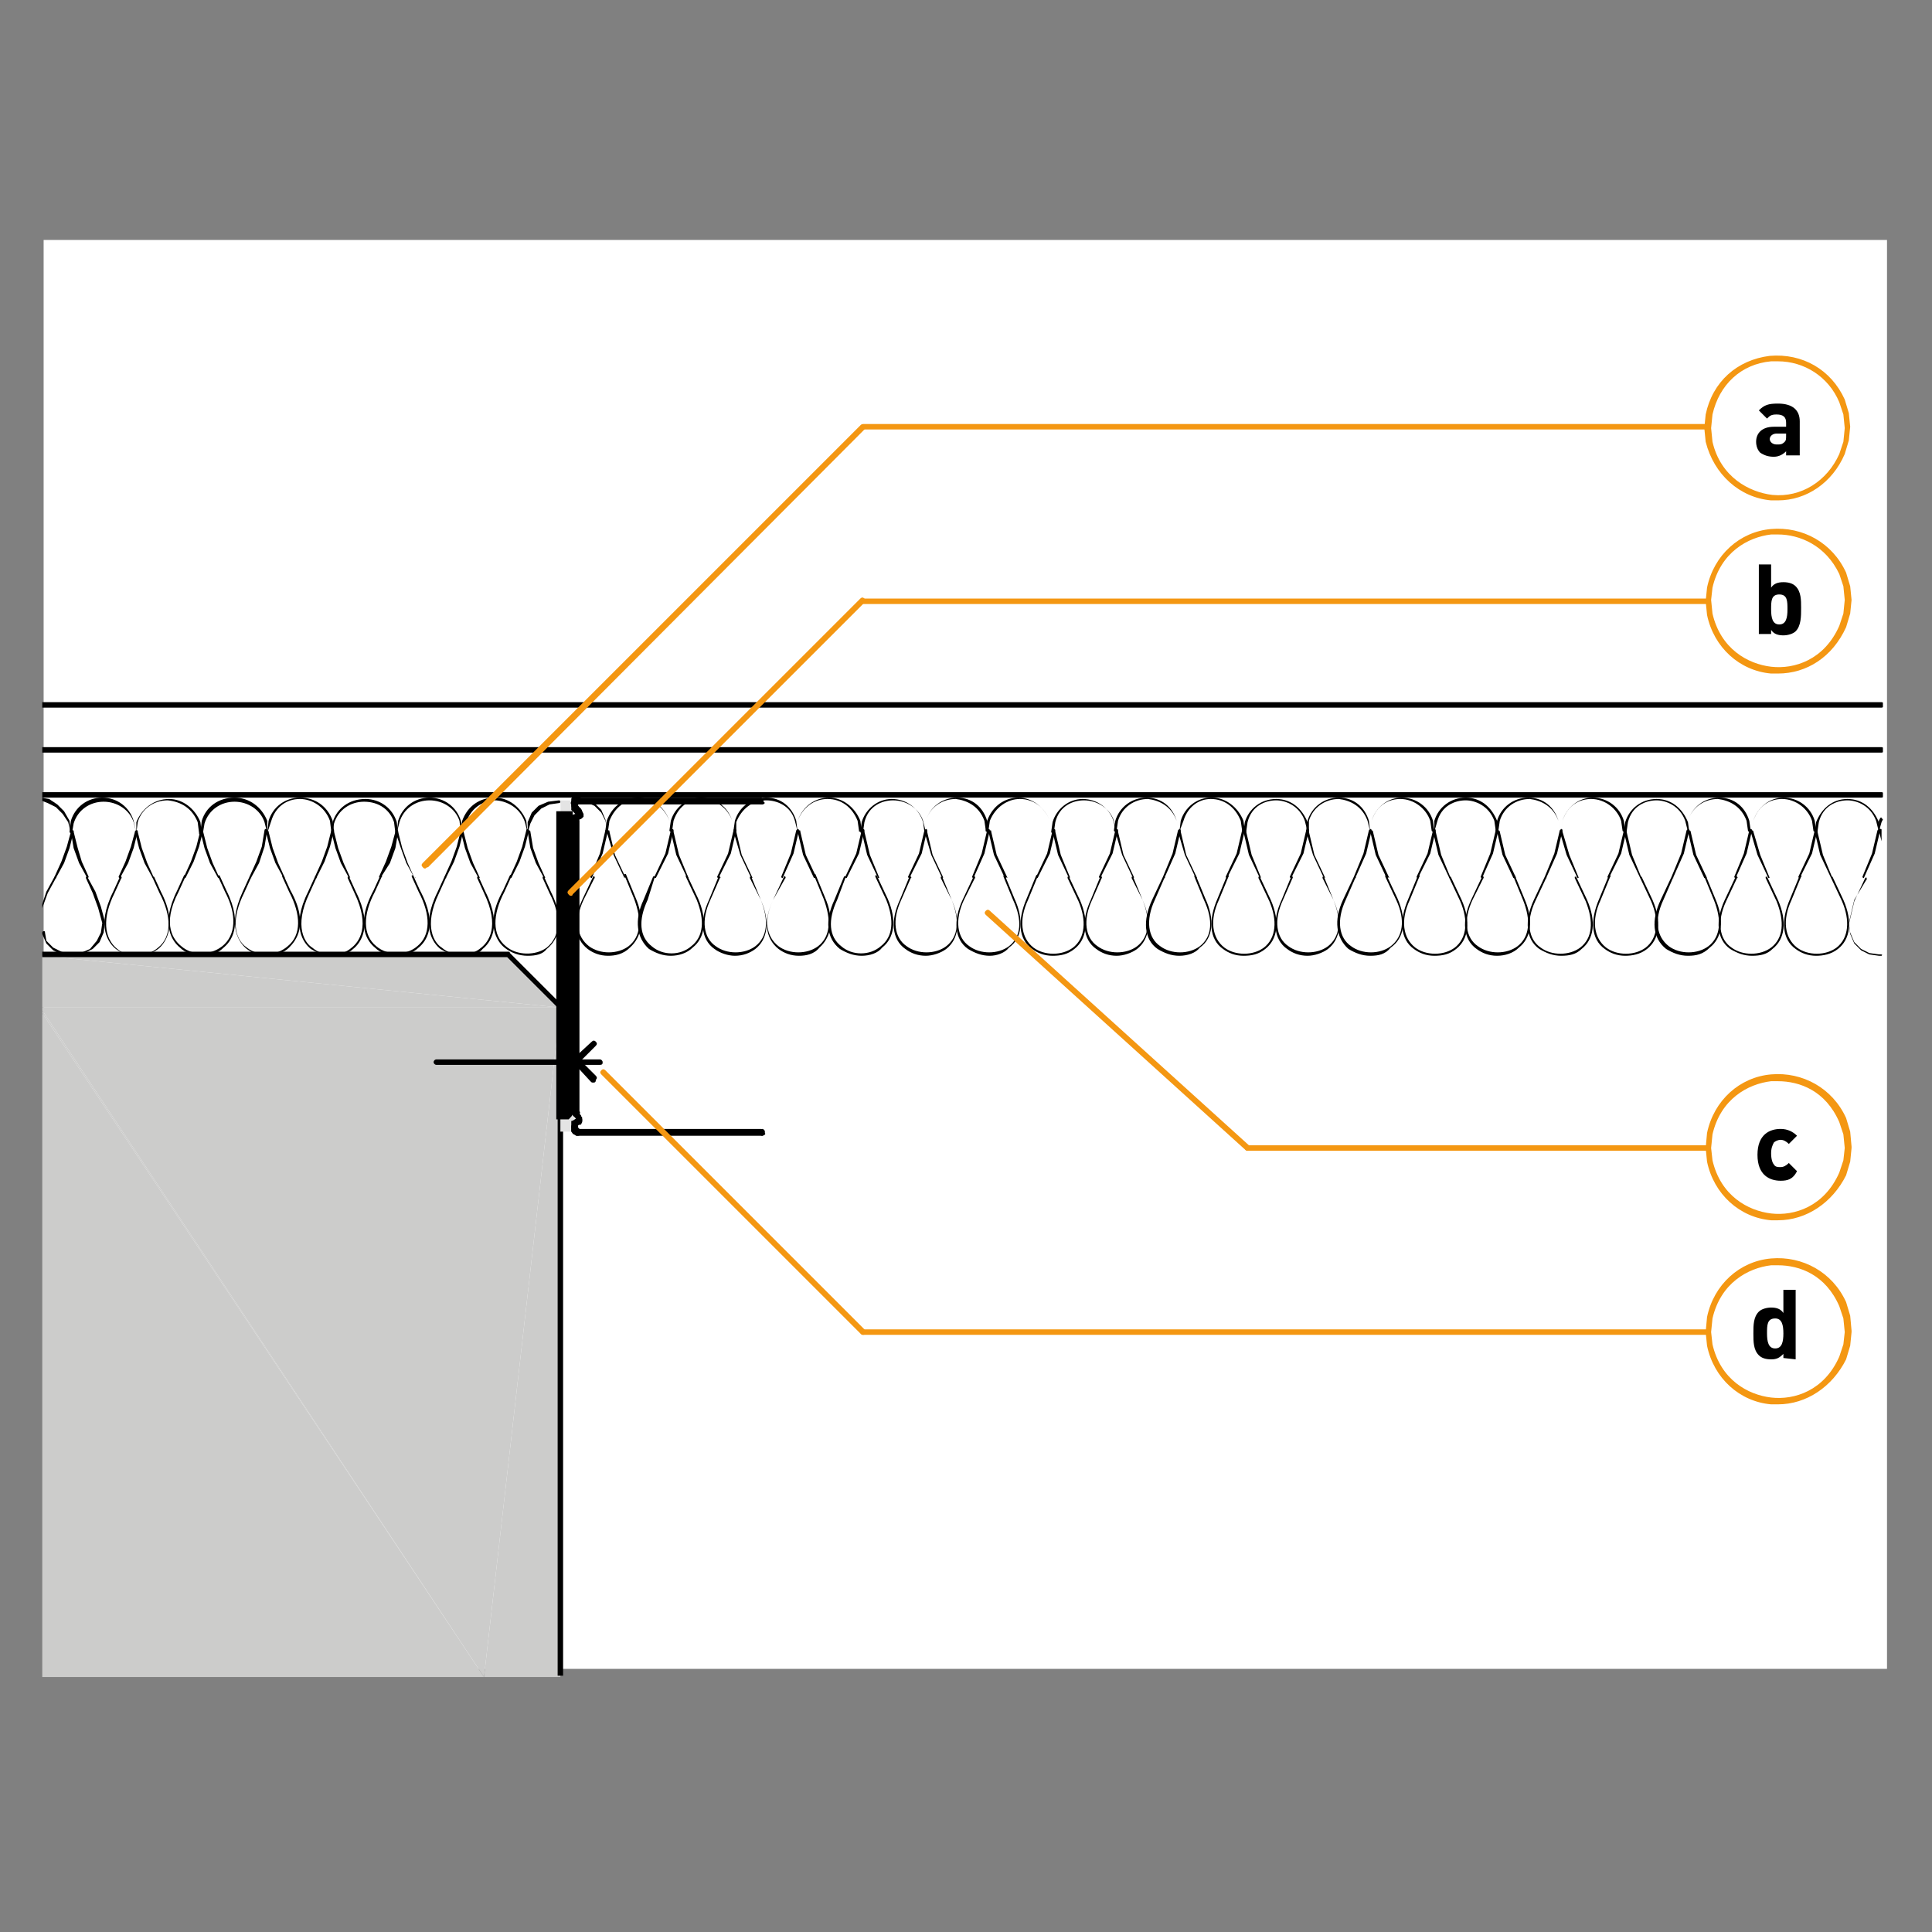 <?xml version="1.0" encoding="utf-8"?>
<!-- Generator: Adobe Illustrator 27.2.0, SVG Export Plug-In . SVG Version: 6.00 Build 0)  -->
<svg version="1.1" id="Lager_1" xmlns="http://www.w3.org/2000/svg" xmlns:xlink="http://www.w3.org/1999/xlink" x="0px" y="0px"
	 viewBox="0 0 141.7 141.7" style="enable-background:new 0 0 141.7 141.7;" xml:space="preserve">
<rect x="0" y="0" width="141.7" height="141.7" fill="#808080" stroke="none"/>
<style type="text/css">
	.st0{fill:#FFFFFF;}
	.st1{fill:#CCCCCB;}
	.st2{clip-path:url(#SVGID_00000007412741654089450280000012142294841949141675_);}
	.st3{clip-path:url(#SVGID_00000072994610712746498160000016887154107866263192_);}
	.st4{clip-path:url(#SVGID_00000085936360318684007920000009854007301094536879_);}
	.st5{clip-path:url(#SVGID_00000062878928545694702600000000354075402471578272_);}
	.st6{clip-path:url(#SVGID_00000060029160440911327450000000445176931800625555_);}
	.st7{clip-path:url(#SVGID_00000014620673465846605330000013171837538687035581_);}
	.st8{clip-path:url(#SVGID_00000029758101883624912010000015701994436854347934_);}
	.st9{clip-path:url(#SVGID_00000000922732996028389870000016131718149803264654_);}
	.st10{clip-path:url(#SVGID_00000050658036972104669210000014029167534246852282_);}
	.st11{clip-path:url(#SVGID_00000000194523497709600810000012398696206099438781_);}
	.st12{clip-path:url(#SVGID_00000119104852203736805840000015670990419814395577_);}
	.st13{clip-path:url(#SVGID_00000149371686769401726150000008928627167574827673_);}
	.st14{clip-path:url(#SVGID_00000147183685789203006010000015060222095988128912_);}
	.st15{clip-path:url(#SVGID_00000010285399572776232340000012340069392263882138_);}
	.st16{clip-path:url(#SVGID_00000049189331099041779280000000607453613324214916_);}
	.st17{clip-path:url(#SVGID_00000029032292399995368200000012350923796597581497_);}
	.st18{clip-path:url(#SVGID_00000020359646913631809280000010627538039559574955_);}
	.st19{clip-path:url(#SVGID_00000043429289273459499500000004386920229746074278_);}
	.st20{clip-path:url(#SVGID_00000131341507846438795530000002260837191811077038_);}
	.st21{clip-path:url(#SVGID_00000091712727595860251200000002064847110491723923_);}
	.st22{clip-path:url(#SVGID_00000090978025171633622700000010434073973263527044_);}
	.st23{clip-path:url(#SVGID_00000037674932835140777450000007552543883007489671_);}
	.st24{fill-rule:evenodd;clip-rule:evenodd;fill:#E4E4E4;}
	.st25{fill:none;stroke:#000000;stroke-miterlimit:10;}
	.st26{clip-path:url(#SVGID_00000179611993935212376970000014978423169609854596_);}
	.st27{clip-path:url(#SVGID_00000029045071097525982840000018158320998033550491_);}
	.st28{clip-path:url(#SVGID_00000157276402768476482030000005592647684200128403_);}
	.st29{clip-path:url(#SVGID_00000177484408339715149400000001928282300874201530_);}
	.st30{clip-path:url(#SVGID_00000063597431379458713600000002213170585053421697_);}
	.st31{clip-path:url(#SVGID_00000124876803790415234010000016318978897819430313_);}
	.st32{clip-path:url(#SVGID_00000133502336273190337220000001634961656221884820_);}
	.st33{clip-path:url(#SVGID_00000084519155298016091800000002198445603694426755_);}
	.st34{clip-path:url(#SVGID_00000109714499828036135210000004939223397032325535_);}
	.st35{clip-path:url(#SVGID_00000153690187561727468950000016404978057041165482_);}
	.st36{clip-path:url(#SVGID_00000156586780056545808970000008063279986707963304_);}
	.st37{clip-path:url(#SVGID_00000122696094702179434700000009211370577328373124_);}
	.st38{clip-path:url(#SVGID_00000035516351573569224780000008819656595945005501_);}
	.st39{clip-path:url(#SVGID_00000116217924559599373400000002004880015334151095_);}
	.st40{clip-path:url(#SVGID_00000035523440491563246600000011797696346879789707_);}
	.st41{clip-path:url(#SVGID_00000083070866435889151470000002970075049838015677_);}
	.st42{clip-path:url(#SVGID_00000020389124549806635450000010591587839908457638_);}
	.st43{clip-path:url(#SVGID_00000071552492688256496520000016090100752968024250_);}
	.st44{clip-path:url(#SVGID_00000071549611203004898030000017597237176059813567_);}
	.st45{clip-path:url(#SVGID_00000117639140667597337550000008343069907872179108_);}
	.st46{clip-path:url(#SVGID_00000141434429925987311680000002408401835536535464_);}
	.st47{clip-path:url(#SVGID_00000163788374271358255300000001767553899388443575_);}
	.st48{clip-path:url(#SVGID_00000010295362644161574570000009995542593196857222_);}
	.st49{clip-path:url(#SVGID_00000123412200370480842290000004433960734973704610_);}
	.st50{clip-path:url(#SVGID_00000046315923882960283930000013443713336773660313_);}
	.st51{clip-path:url(#SVGID_00000100375094775367675760000004036816289897123500_);}
	.st52{clip-path:url(#SVGID_00000040541906091714951270000010454540636159358387_);}
	.st53{clip-path:url(#SVGID_00000036966168110779851910000004057654183204831112_);}
	.st54{clip-path:url(#SVGID_00000116195776575378426640000006209653837395614091_);}
	.st55{clip-path:url(#SVGID_00000090995386794238964690000010161321449409225388_);}
	.st56{clip-path:url(#SVGID_00000183232643301072136360000000631787718890920890_);}
	.st57{clip-path:url(#SVGID_00000152958845814639925410000011214046982702594999_);}
	.st58{clip-path:url(#SVGID_00000183954869943891057070000000839543025890117817_);}
	.st59{clip-path:url(#SVGID_00000152227693406494052330000017051070986600462517_);}
	.st60{clip-path:url(#SVGID_00000033332471816726345250000013673620538087375516_);}
	.st61{clip-path:url(#SVGID_00000165929340776321977900000001446694287181130885_);}
	.st62{clip-path:url(#SVGID_00000119075217200306357260000009675229680567036838_);}
	.st63{clip-path:url(#SVGID_00000136401868381591569090000000111768452454164907_);}
	.st64{clip-path:url(#SVGID_00000166674681948775825330000006113272117518688188_);}
	.st65{clip-path:url(#SVGID_00000083083413353986741640000015098867704810911658_);}
	.st66{clip-path:url(#SVGID_00000127740016092880447710000002573278029258533536_);}
	.st67{clip-path:url(#SVGID_00000041290372660423347290000003952055388083752842_);}
	.st68{clip-path:url(#SVGID_00000028288823060924328960000010826920586208597382_);}
	.st69{clip-path:url(#SVGID_00000095307464755388925540000005700442675379826878_);}
	.st70{fill:#F49712;}
	.st71{clip-path:url(#SVGID_00000135653676725895731400000007168185588564299137_);}
	.st72{clip-path:url(#SVGID_00000147204719554723197680000001655937749451008388_);}
	.st73{clip-path:url(#SVGID_00000065781556248850573850000014358850294928714649_);}
	.st74{clip-path:url(#SVGID_00000078736458045161868470000012337725544289673624_);}
</style>
<g>
	<rect x="3.2" y="17.6" class="st0" width="135.2" height="104.8"/>
</g>
<g>
	<polygon class="st1" points="3.1,73.9 41.1,73.9 3.1,70.1 	"/>
</g>
<g>
	<polygon class="st1" points="3.1,70.1 3.1,70.1 41.1,73.9 37.3,70.1 	"/>
</g>
<g>
	<polygon class="st1" points="3.1,70.1 3.1,70.1 37.3,70.1 	"/>
</g>
<g>
	<polygon class="st1" points="3.1,123 35.5,123 3.1,74.3 	"/>
</g>
<g>
	<polygon class="st1" points="35.5,123 41.1,123 41.1,73.9 	"/>
</g>
<g>
	<polygon class="st1" points="3.1,73.9 3.1,74.1 35.5,123 41.1,73.9 	"/>
</g>
<g>
	<polygon class="st1" points="3.1,74.3 35.5,123 3.1,74.1 	"/>
</g>
<g>
	<g>
		<defs>
			<rect id="SVGID_1_" x="3.1" y="51.4" width="135" height="71.5"/>
		</defs>
		<clipPath id="SVGID_00000125562567883748139730000014536566288667292561_">
			<use xlink:href="#SVGID_1_"  style="overflow:visible;"/>
		</clipPath>
		<g style="clip-path:url(#SVGID_00000125562567883748139730000014536566288667292561_);">
			<path d="M138,55.2H3c-0.1,0-0.2-0.1-0.2-0.2s0.1-0.2,0.2-0.2h135c0.1,0,0.2,0.1,0.2,0.2S138.1,55.2,138,55.2z"/>
		</g>
	</g>
	<g>
		<defs>
			<rect id="SVGID_00000161632341453137315330000012910958996694070717_" x="3.1" y="51.4" width="135" height="71.5"/>
		</defs>
		<clipPath id="SVGID_00000142881319689159987070000007664080696735526547_">
			<use xlink:href="#SVGID_00000161632341453137315330000012910958996694070717_"  style="overflow:visible;"/>
		</clipPath>
		<g style="clip-path:url(#SVGID_00000142881319689159987070000007664080696735526547_);">
			<path d="M138,51.9H3c-0.1,0-0.2-0.1-0.2-0.2s0.1-0.2,0.2-0.2h135c0.1,0,0.2,0.1,0.2,0.2S138.1,51.9,138,51.9z"/>
		</g>
	</g>
	<g>
		<defs>
			<rect id="SVGID_00000159456013709825159560000006149443794706497421_" x="3.1" y="51.4" width="135" height="71.5"/>
		</defs>
		<clipPath id="SVGID_00000072986868913458634390000002741340683067467176_">
			<use xlink:href="#SVGID_00000159456013709825159560000006149443794706497421_"  style="overflow:visible;"/>
		</clipPath>
		<g style="clip-path:url(#SVGID_00000072986868913458634390000002741340683067467176_);">
			<path d="M138,58.5H3c-0.1,0-0.2-0.1-0.2-0.2s0.1-0.2,0.2-0.2h135c0.1,0,0.2,0.1,0.2,0.2S138.1,58.5,138,58.5z"/>
		</g>
	</g>
	<g>
		<defs>
			<rect id="SVGID_00000018930652868078596710000009781755326964755383_" x="3.1" y="51.4" width="135" height="71.5"/>
		</defs>
		<clipPath id="SVGID_00000103951711761525636310000016762726212673899428_">
			<use xlink:href="#SVGID_00000018930652868078596710000009781755326964755383_"  style="overflow:visible;"/>
		</clipPath>
		<g style="clip-path:url(#SVGID_00000103951711761525636310000016762726212673899428_);">
			<path d="M41.1,123.1c-0.1,0-0.2-0.1-0.2-0.2V73.9c0-0.1,0.1-0.2,0.2-0.2s0.2,0.1,0.2,0.2V123C41.3,123.1,41.2,123.1,41.1,123.1z"
				/>
		</g>
	</g>
</g>
<g>
	<g>
		<defs>
			<rect id="SVGID_00000016765425767999352430000005533722755488234897_" x="3.1" y="69.8" width="38.2" height="4.3"/>
		</defs>
		<clipPath id="SVGID_00000106860399867799496150000003964514418419489427_">
			<use xlink:href="#SVGID_00000016765425767999352430000005533722755488234897_"  style="overflow:visible;"/>
		</clipPath>
		<g style="clip-path:url(#SVGID_00000106860399867799496150000003964514418419489427_);">
			<path d="M41.1,74.1c0,0-0.1,0-0.1-0.1l-3.8-3.8H3c-0.1,0-0.2-0.1-0.2-0.2s0.1-0.2,0.2-0.2h34.3c0,0,0.1,0,0.1,0.1l3.8,3.8
				c0.1,0.1,0.1,0.2,0,0.2C41.2,74,41.2,74.1,41.1,74.1z"/>
		</g>
	</g>
</g>
<g>
	<g>
		<defs>
			<rect id="SVGID_00000044881028228287806960000004816180250830772142_" x="3.1" y="18.6" width="135" height="104.4"/>
		</defs>
		<clipPath id="SVGID_00000107581112743179854180000013466606540778551700_">
			<use xlink:href="#SVGID_00000044881028228287806960000004816180250830772142_"  style="overflow:visible;"/>
		</clipPath>
		<g style="clip-path:url(#SVGID_00000107581112743179854180000013466606540778551700_);">
			<path d="M5.2,61.1C5.2,61.1,5.2,61,5.2,61.1l-0.2-0.8l-0.4-0.6l-0.5-0.5l-0.6-0.3L3,58.7c0,0-0.1,0-0.1-0.1c0,0,0-0.1,0.1-0.1
				l0.6,0.1c0,0,0,0,0,0L4.2,59c0,0,0,0,0,0l0.5,0.5c0,0,0,0,0,0l0.4,0.7c0,0,0,0,0,0L5.2,61.1C5.3,61,5.3,61.1,5.2,61.1
				C5.3,61.1,5.3,61.1,5.2,61.1z"/>
		</g>
	</g>
</g>
<g>
	<path d="M4.1,64.4C4.1,64.4,4.1,64.4,4.1,64.4C4,64.4,4,64.3,4,64.3l0.5-1.1l0.4-1.1L5.2,61c0,0,0.1-0.1,0.1-0.1c0,0,0.1,0,0.1,0.1
		l-0.3,1.2l-0.4,1.1L4.1,64.4C4.1,64.4,4.1,64.4,4.1,64.4z"/>
</g>
<g>
	<g>
		<defs>
			<rect id="SVGID_00000078731420905462199890000007192096980686961060_" x="3.1" y="18.6" width="135" height="104.4"/>
		</defs>
		<clipPath id="SVGID_00000181790810012343292800000010273176968110005395_">
			<use xlink:href="#SVGID_00000078731420905462199890000007192096980686961060_"  style="overflow:visible;"/>
		</clipPath>
		<g style="clip-path:url(#SVGID_00000181790810012343292800000010273176968110005395_);">
			<path d="M3,67.3L3,67.3C2.9,67.3,2.9,67.2,3,67.3l0-0.7l0.4-1.2L4,64.3c0,0,0.1-0.1,0.1,0s0.1,0.1,0,0.1l-0.6,1.1l-0.4,1.1
				L3,67.3C3.1,67.2,3,67.3,3,67.3z"/>
		</g>
	</g>
	<g>
		<defs>
			<rect id="SVGID_00000002348628452213305690000000322099693042833280_" x="3.1" y="18.6" width="135" height="104.4"/>
		</defs>
		<clipPath id="SVGID_00000012436484757642253880000004335886435337106837_">
			<use xlink:href="#SVGID_00000002348628452213305690000000322099693042833280_"  style="overflow:visible;"/>
		</clipPath>
		<g style="clip-path:url(#SVGID_00000012436484757642253880000004335886435337106837_);">
			<path d="M5.2,70.1L5.2,70.1L4.5,70c0,0,0,0,0,0l-0.6-0.3c0,0,0,0,0,0l-0.5-0.5c0,0,0,0,0,0l-0.3-0.7c0,0,0,0,0,0v-0.1
				c0,0,0-0.1,0.1-0.1s0.1,0,0.1,0.1v0L3.4,69l0.5,0.5l0.6,0.3L5.2,70l0.7-0.1l0.7-0.3L7.1,69l0.3-0.6l0.1-0.7l-0.3-1.1l-0.4-1.1
				l-0.5-1.1c0,0,0-0.1,0-0.1c0,0,0.1,0,0.1,0L7,65.4l0.4,1.1l0.3,1.1c0,0,0,0,0,0l-0.1,0.8c0,0,0,0,0,0l-0.3,0.7c0,0,0,0,0,0
				l-0.5,0.5c0,0,0,0,0,0L6,70c0,0,0,0,0,0L5.2,70.1C5.3,70.1,5.3,70.1,5.2,70.1z"/>
		</g>
	</g>
</g>
<g>
	<path d="M6.4,64.4C6.4,64.4,6.4,64.4,6.4,64.4l-0.6-1.1l-0.4-1.1L5.2,61c0,0,0-0.1,0.1-0.1s0.1,0,0.1,0.1l0.3,1.2L6,63.2l0.5,1.1
		C6.5,64.3,6.5,64.4,6.4,64.4C6.5,64.4,6.4,64.4,6.4,64.4z"/>
</g>
<g>
	<g>
		<defs>
			<rect id="SVGID_00000011750577754532672830000008070987655118656417_" x="3.1" y="18.6" width="135" height="104.4"/>
		</defs>
		<clipPath id="SVGID_00000094581847355227046740000008126714401248437161_">
			<use xlink:href="#SVGID_00000011750577754532672830000008070987655118656417_"  style="overflow:visible;"/>
		</clipPath>
		<g style="clip-path:url(#SVGID_00000094581847355227046740000008126714401248437161_);">
			<path d="M10,61.1C10,61.1,9.9,61,10,61.1l-0.2-0.8c-0.3-0.9-1.2-1.5-2.2-1.5s-1.9,0.6-2.2,1.6L5.3,61c0,0-0.1,0.1-0.1,0.1
				c0,0-0.1,0-0.1-0.1l0.1-0.8c0.3-1,1.2-1.7,2.3-1.7c1.1,0,2,0.7,2.3,1.7L10,61.1C10.1,61,10.1,61.1,10,61.1
				C10,61.1,10,61.1,10,61.1z"/>
		</g>
	</g>
</g>
<g>
	<path d="M8.8,64.4C8.8,64.4,8.8,64.4,8.8,64.4c-0.1,0-0.1-0.1-0.1-0.1l0.5-1.1l0.4-1.1L9.9,61c0,0,0.1-0.1,0.1-0.1
		c0,0,0.1,0,0.1,0.1l-0.3,1.2l-0.4,1.1L8.8,64.4C8.9,64.4,8.9,64.4,8.8,64.4z"/>
</g>
<g>
	<g>
		<defs>
			<rect id="SVGID_00000042014299368397724980000014072466574427292313_" x="3.1" y="18.6" width="135" height="104.4"/>
		</defs>
		<clipPath id="SVGID_00000146486865712851698650000003114697912438416006_">
			<use xlink:href="#SVGID_00000042014299368397724980000014072466574427292313_"  style="overflow:visible;"/>
		</clipPath>
		<g style="clip-path:url(#SVGID_00000146486865712851698650000003114697912438416006_);">
			<path d="M10,70.1c-0.6,0-1.1-0.2-1.5-0.5c-0.5-0.4-1.5-1.6-0.2-4.2l0.5-1.1c0,0,0.1-0.1,0.1,0s0.1,0.1,0,0.1l-0.5,1.1
				c-0.9,1.8-0.8,3.3,0.2,4.1c0.8,0.7,2.2,0.6,3-0.1c1-0.8,1-2.3,0.1-4l-0.5-1.1c0,0,0-0.1,0-0.1c0,0,0.1,0,0.1,0l0.5,1.1
				c1.3,2.5,0.3,3.8-0.2,4.2C11.2,69.9,10.6,70.1,10,70.1z"/>
		</g>
	</g>
</g>
<g>
	<path d="M11.2,64.4C11.2,64.4,11.1,64.4,11.2,64.4l-0.6-1.1l-0.4-1.1L9.9,61c0,0,0-0.1,0.1-0.1c0.1,0,0.1,0,0.1,0.1l0.3,1.2
		l0.4,1.1l0.5,1.1C11.3,64.3,11.3,64.4,11.2,64.4C11.2,64.4,11.2,64.4,11.2,64.4z"/>
</g>
<g>
	<g>
		<defs>
			<rect id="SVGID_00000030488220845989086520000005762568260125717123_" x="3.1" y="18.6" width="135" height="104.4"/>
		</defs>
		<clipPath id="SVGID_00000072980330118808253090000000344941143741490563_">
			<use xlink:href="#SVGID_00000030488220845989086520000005762568260125717123_"  style="overflow:visible;"/>
		</clipPath>
		<g style="clip-path:url(#SVGID_00000072980330118808253090000000344941143741490563_);">
			<path d="M10,61.1L10,61.1C10,61.1,9.9,61,10,61.1l0-0.8c0.4-1,1.3-1.7,2.4-1.7c0,0,0,0,0,0c1,0,1.9,0.7,2.3,1.7l0.1,0.8
				c0,0,0,0.1-0.1,0.1c-0.1,0-0.1,0-0.1-0.1l-0.1-0.8c-0.4-1-1.2-1.5-2.2-1.6c0,0,0,0,0,0c-1,0-1.9,0.6-2.2,1.6L10,61.1
				C10.1,61,10,61.1,10,61.1z"/>
		</g>
	</g>
</g>
<g>
	<path d="M13.6,64.4C13.6,64.4,13.6,64.4,13.6,64.4c-0.1,0-0.1-0.1-0.1-0.1l0.5-1.1l0.4-1.1l0.3-1.2c0,0,0.1-0.1,0.1-0.1
		c0,0,0.1,0,0.1,0.1l-0.3,1.2l-0.4,1.1L13.6,64.4C13.7,64.4,13.6,64.4,13.6,64.4z"/>
</g>
<g>
	<g>
		<defs>
			<rect id="SVGID_00000178177140979201777750000003222940836788446365_" x="3.1" y="18.6" width="135" height="104.4"/>
		</defs>
		<clipPath id="SVGID_00000101104424745949309490000017156629514979277960_">
			<use xlink:href="#SVGID_00000178177140979201777750000003222940836788446365_"  style="overflow:visible;"/>
		</clipPath>
		<g style="clip-path:url(#SVGID_00000101104424745949309490000017156629514979277960_);">
			<path d="M14.8,70.1c-0.6,0-1.2-0.2-1.6-0.6c-0.5-0.4-1.5-1.6-0.2-4.2l0.5-1.1c0,0,0.1-0.1,0.1,0s0.1,0.1,0,0.1l-0.5,1.1
				c-1.3,2.5-0.3,3.6,0.2,4c0.8,0.7,2.1,0.7,3,0c1-0.8,1.1-2.3,0.2-4l-0.5-1.1c0,0,0-0.1,0-0.1c0,0,0.1,0,0.1,0l0.5,1.1
				c1.3,2.6,0.3,3.8-0.2,4.2C15.9,70,15.4,70.1,14.8,70.1z"/>
		</g>
	</g>
</g>
<g>
	<path d="M16,64.4C16,64.4,15.9,64.4,16,64.4l-0.6-1.1L15,62.2L14.7,61c0,0,0-0.1,0.1-0.1c0.1,0,0.1,0,0.1,0.1l0.3,1.2l0.4,1.1
		l0.5,1.1C16.1,64.3,16.1,64.4,16,64.4C16,64.4,16,64.4,16,64.4z"/>
</g>
<g>
	<g>
		<defs>
			<rect id="SVGID_00000003077885354835784690000017743675174720796053_" x="3.1" y="18.6" width="135" height="104.4"/>
		</defs>
		<clipPath id="SVGID_00000172402923998348555750000013252668412314936201_">
			<use xlink:href="#SVGID_00000003077885354835784690000017743675174720796053_"  style="overflow:visible;"/>
		</clipPath>
		<g style="clip-path:url(#SVGID_00000172402923998348555750000013252668412314936201_);">
			<path d="M19.6,61.1C19.5,61.1,19.5,61,19.6,61.1l-0.2-0.8c-0.3-0.9-1.2-1.5-2.2-1.5s-1.9,0.6-2.2,1.6L14.9,61
				c0,0-0.1,0.1-0.1,0.1c0,0-0.1,0-0.1-0.1l0.1-0.8c0.3-1,1.2-1.7,2.4-1.7c1.1,0,2,0.7,2.4,1.7L19.6,61.1
				C19.7,61,19.6,61.1,19.6,61.1C19.6,61.1,19.6,61.1,19.6,61.1z"/>
		</g>
	</g>
</g>
<g>
	<path d="M18.4,64.4C18.4,64.4,18.4,64.4,18.4,64.4c-0.1,0-0.1-0.1-0.1-0.1l0.5-1.1l0.4-1.1l0.2-1.2c0,0,0-0.1,0.1-0.1
		s0.1,0,0.1,0.1l-0.2,1.2L19,63.3L18.4,64.4C18.4,64.4,18.4,64.4,18.4,64.4z"/>
</g>
<g>
	<g>
		<defs>
			<rect id="SVGID_00000099659636723256660420000017789481224805973668_" x="3.1" y="18.6" width="135" height="104.4"/>
		</defs>
		<clipPath id="SVGID_00000062893098346669286140000018184450057754071963_">
			<use xlink:href="#SVGID_00000099659636723256660420000017789481224805973668_"  style="overflow:visible;"/>
		</clipPath>
		<g style="clip-path:url(#SVGID_00000062893098346669286140000018184450057754071963_);">
			<path d="M19.6,70.1c-0.6,0-1.1-0.2-1.5-0.5c-0.5-0.4-1.5-1.6-0.3-4.2l0.5-1.1c0,0,0.1-0.1,0.1,0s0.1,0.1,0,0.1l-0.5,1.1
				c-0.9,1.8-0.8,3.3,0.2,4c0.9,0.7,2.2,0.6,3-0.1c1-0.8,1-2.3,0.1-4l-0.5-1.1c0,0,0-0.1,0-0.1s0.1,0,0.1,0l0.5,1.1
				c1.4,2.5,0.4,3.7-0.1,4.2C20.8,69.9,20.2,70.1,19.6,70.1z"/>
		</g>
	</g>
</g>
<g>
	<path d="M20.8,64.4C20.8,64.4,20.8,64.4,20.8,64.4l-0.6-1.1l-0.4-1.1L19.5,61c0,0,0-0.1,0.1-0.1c0,0,0.1,0,0.1,0.1l0.3,1.2l0.4,1.1
		l0.5,1.1C20.9,64.3,20.9,64.4,20.8,64.4C20.8,64.4,20.8,64.4,20.8,64.4z"/>
</g>
<g>
	<g>
		<defs>
			<rect id="SVGID_00000100361233022899681780000014241769771729706644_" x="3.1" y="18.6" width="135" height="104.4"/>
		</defs>
		<clipPath id="SVGID_00000090259789582170652230000006631259986096769968_">
			<use xlink:href="#SVGID_00000100361233022899681780000014241769771729706644_"  style="overflow:visible;"/>
		</clipPath>
		<g style="clip-path:url(#SVGID_00000090259789582170652230000006631259986096769968_);">
			<path d="M19.6,61.1C19.5,61.1,19.5,61.1,19.6,61.1C19.5,61.1,19.5,61,19.6,61.1l0.1-0.9c0.3-1,1.2-1.7,2.3-1.7c0,0,0,0,0,0
				c1.1,0,2,0.6,2.4,1.7l0.1,0.8c0,0,0,0.1-0.1,0.1c0,0-0.1,0-0.1-0.1l-0.1-0.8c-0.4-1.1-1.4-1.6-2.2-1.6c0,0,0,0,0,0
				c-1,0-1.8,0.6-2.1,1.6L19.6,61.1C19.6,61,19.6,61.1,19.6,61.1z"/>
		</g>
	</g>
</g>
<g>
	<path d="M23.2,64.4C23.2,64.4,23.2,64.4,23.2,64.4c-0.1,0-0.1-0.1-0.1-0.1l0.5-1.1l0.4-1.1l0.3-1.2c0,0,0-0.1,0.1-0.1
		c0,0,0.1,0,0.1,0.1l-0.3,1.2l-0.4,1.1L23.2,64.4C23.2,64.4,23.2,64.4,23.2,64.4z"/>
</g>
<g>
	<g>
		<defs>
			<rect id="SVGID_00000137100716482787919920000017030668380836359588_" x="3.1" y="18.6" width="135" height="104.4"/>
		</defs>
		<clipPath id="SVGID_00000161605597497841999290000014301038774225219519_">
			<use xlink:href="#SVGID_00000137100716482787919920000017030668380836359588_"  style="overflow:visible;"/>
		</clipPath>
		<g style="clip-path:url(#SVGID_00000161605597497841999290000014301038774225219519_);">
			<path d="M24.4,70.1c-0.6,0-1.1-0.2-1.6-0.5c-0.5-0.4-1.5-1.6-0.2-4.2l0.5-1.1c0,0,0.1-0.1,0.1,0s0.1,0.1,0,0.1l-0.5,1.1
				c-1.2,2.5-0.3,3.7,0.2,4c0.8,0.7,2.1,0.7,2.9,0c0.5-0.4,1.4-1.5,0.2-4l-0.5-1.1c0,0,0-0.1,0-0.1c0,0,0.1,0,0.1,0l0.5,1.1
				c1.3,2.6,0.3,3.8-0.2,4.2C25.5,70,24.9,70.1,24.4,70.1z"/>
		</g>
	</g>
</g>
<g>
	<path d="M25.6,64.4C25.5,64.4,25.5,64.4,25.6,64.4l-0.6-1.1l-0.4-1.1L24.3,61c0,0,0-0.1,0.1-0.1c0,0,0.1,0,0.1,0.1l0.3,1.2l0.4,1.1
		l0.5,1.1C25.7,64.3,25.6,64.4,25.6,64.4C25.6,64.4,25.6,64.4,25.6,64.4z"/>
</g>
<g>
	<g>
		<defs>
			<rect id="SVGID_00000167355660428728348150000008707650862510785719_" x="3.1" y="18.6" width="135" height="104.4"/>
		</defs>
		<clipPath id="SVGID_00000018941846159736729620000000760321911462868362_">
			<use xlink:href="#SVGID_00000167355660428728348150000008707650862510785719_"  style="overflow:visible;"/>
		</clipPath>
		<g style="clip-path:url(#SVGID_00000018941846159736729620000000760321911462868362_);">
			<path d="M24.4,61.1L24.4,61.1C24.3,61.1,24.3,61,24.4,61.1l0-0.8c0.3-1,1.2-1.7,2.4-1.7l0,0c1.1,0,2,0.7,2.3,1.7l0.1,0.8
				c0,0,0,0.1-0.1,0.1c0,0-0.1,0-0.1-0.1l-0.1-0.8c-0.3-0.9-1.1-1.5-2.2-1.5l0,0c-1,0-1.9,0.6-2.2,1.6L24.4,61.1
				C24.4,61,24.4,61.1,24.4,61.1z"/>
		</g>
	</g>
</g>
<g>
	<path d="M27.9,64.4C27.9,64.4,27.9,64.4,27.9,64.4c-0.1,0-0.1-0.1-0.1-0.1l0.5-1.1l0.4-1.1L29,61c0,0,0-0.1,0.1-0.1s0.1,0,0.1,0.1
		L29,62.2l-0.4,1.1L27.9,64.4C28,64.4,28,64.4,27.9,64.4z"/>
</g>
<g>
	<g>
		<defs>
			<rect id="SVGID_00000041288672811074357860000016553295109511615379_" x="3.1" y="18.6" width="135" height="104.4"/>
		</defs>
		<clipPath id="SVGID_00000062894356635637606290000013928217874010903453_">
			<use xlink:href="#SVGID_00000041288672811074357860000016553295109511615379_"  style="overflow:visible;"/>
		</clipPath>
		<g style="clip-path:url(#SVGID_00000062894356635637606290000013928217874010903453_);">
			<path d="M29.1,70.1c-0.6,0-1.2-0.2-1.6-0.6c-0.5-0.4-1.5-1.6-0.1-4.2l0.5-1.1c0,0,0.1-0.1,0.1,0s0.1,0.1,0,0.1l-0.5,1.1
				c-0.9,1.7-0.9,3.2,0.1,4c0.8,0.7,2.2,0.7,3,0c1-0.8,1-2.3,0.1-4l-0.5-1.1c0,0,0-0.1,0-0.1s0.1,0,0.1,0l0.5,1.1
				c1.4,2.6,0.4,3.8-0.1,4.2C30.3,69.9,29.7,70.1,29.1,70.1z"/>
		</g>
	</g>
</g>
<g>
	<path d="M30.4,64.4C30.3,64.4,30.3,64.4,30.4,64.4l-0.6-1.1l-0.4-1.1L29,61c0,0,0-0.1,0.1-0.1c0,0,0.1,0,0.1,0.1l0.3,1.2l0.4,1.1
		l0.5,1.1C30.5,64.3,30.5,64.4,30.4,64.4C30.4,64.4,30.4,64.4,30.4,64.4z"/>
</g>
<g>
	<g>
		<defs>
			<rect id="SVGID_00000060744769197802492100000011883430104304902569_" x="3.1" y="18.6" width="135" height="104.4"/>
		</defs>
		<clipPath id="SVGID_00000079487398840949279690000015066201417375645321_">
			<use xlink:href="#SVGID_00000060744769197802492100000011883430104304902569_"  style="overflow:visible;"/>
		</clipPath>
		<g style="clip-path:url(#SVGID_00000079487398840949279690000015066201417375645321_);">
			<path d="M29.1,61.1C29.1,61.1,29.1,61.1,29.1,61.1C29.1,61.1,29,61,29.1,61.1l0.1-0.9c0.3-1,1.2-1.7,2.3-1.7c0,0,0,0,0,0
				c1.1,0,2,0.7,2.3,1.7L34,61c0,0,0,0.1-0.1,0.1c0,0-0.1,0-0.1-0.1l-0.1-0.8c-0.3-0.9-1.2-1.5-2.2-1.5c0,0,0,0,0,0
				c-1,0-1.9,0.6-2.2,1.6L29.1,61.1C29.2,61,29.2,61.1,29.1,61.1z"/>
		</g>
	</g>
</g>
<g>
	<path d="M32.7,64.4C32.7,64.4,32.7,64.4,32.7,64.4c-0.1,0-0.1-0.1-0.1-0.1l0.5-1.1l0.4-1.1l0.3-1.2c0,0,0-0.1,0.1-0.1
		c0,0,0.1,0,0.1,0.1l-0.3,1.2l-0.4,1.1L32.7,64.4C32.8,64.4,32.8,64.4,32.7,64.4z"/>
</g>
<g>
	<g>
		<defs>
			<rect id="SVGID_00000015353696959815028230000011434701635660303527_" x="3.1" y="18.6" width="135" height="104.4"/>
		</defs>
		<clipPath id="SVGID_00000179610648501400858550000008280150609180896659_">
			<use xlink:href="#SVGID_00000015353696959815028230000011434701635660303527_"  style="overflow:visible;"/>
		</clipPath>
		<g style="clip-path:url(#SVGID_00000179610648501400858550000008280150609180896659_);">
			<path d="M33.9,70.1c-0.6,0-1.1-0.2-1.6-0.5c-0.5-0.4-1.5-1.6-0.2-4.2l0.5-1.1c0,0,0.1-0.1,0.1,0s0.1,0.1,0,0.1l-0.5,1.1
				c-1.2,2.5-0.3,3.7,0.2,4c0.8,0.7,2.1,0.7,2.9,0c0.5-0.4,1.4-1.5,0.2-4L35,64.4c0,0,0-0.1,0-0.1c0,0,0.1,0,0.1,0l0.5,1.1
				c1.3,2.6,0.3,3.8-0.2,4.2C35.1,70,34.5,70.1,33.9,70.1z"/>
		</g>
	</g>
</g>
<g>
	<path d="M35.1,64.4C35.1,64.4,35.1,64.4,35.1,64.4l-0.6-1.1l-0.4-1.1L33.8,61c0,0,0-0.1,0.1-0.1s0.1,0,0.1,0.1l0.3,1.2l0.4,1.1
		l0.5,1.1C35.2,64.3,35.2,64.4,35.1,64.4C35.1,64.4,35.1,64.4,35.1,64.4z"/>
</g>
<g>
	<g>
		<defs>
			<rect id="SVGID_00000064343381988175526050000005825480441341679035_" x="3.1" y="18.6" width="135" height="104.4"/>
		</defs>
		<clipPath id="SVGID_00000127025776124057612060000016668954515736800650_">
			<use xlink:href="#SVGID_00000064343381988175526050000005825480441341679035_"  style="overflow:visible;"/>
		</clipPath>
		<g style="clip-path:url(#SVGID_00000127025776124057612060000016668954515736800650_);">
			<path d="M38.7,61.1C38.7,61.1,38.7,61,38.7,61.1l-0.2-0.8c-0.3-0.9-1.1-1.5-2.1-1.6c0,0,0,0,0,0c-0.8,0-1.8,0.4-2.2,1.6L34,61
				c0,0,0,0.1-0.1,0.1c0,0-0.1,0-0.1-0.1l0.1-0.8c0.4-1.1,1.3-1.7,2.4-1.7c0,0,0,0,0,0c1,0,1.9,0.7,2.3,1.7L38.7,61.1
				C38.8,61,38.8,61.1,38.7,61.1C38.7,61.1,38.7,61.1,38.7,61.1z"/>
		</g>
	</g>
</g>
<g>
	<path d="M37.5,64.4C37.5,64.4,37.5,64.4,37.5,64.4c-0.1,0-0.1-0.1-0.1-0.1l0.5-1.1l0.4-1.1l0.3-1.2c0,0,0-0.1,0.1-0.1
		c0,0,0.1,0,0.1,0.1l-0.3,1.2l-0.4,1.1L37.5,64.4C37.5,64.4,37.5,64.4,37.5,64.4z"/>
</g>
<g>
	<g>
		<defs>
			<rect id="SVGID_00000034051727161345403130000008728037043775362973_" x="3.1" y="18.6" width="135" height="104.4"/>
		</defs>
		<clipPath id="SVGID_00000179627373676472276090000002718799936910617490_">
			<use xlink:href="#SVGID_00000034051727161345403130000008728037043775362973_"  style="overflow:visible;"/>
		</clipPath>
		<g style="clip-path:url(#SVGID_00000179627373676472276090000002718799936910617490_);">
			<path d="M38.7,70.1c-0.6,0-1.2-0.2-1.7-0.6c-0.5-0.4-1.5-1.7-0.1-4.2l0.5-1.1c0,0,0.1-0.1,0.1,0s0.1,0.1,0,0.1l-0.5,1.1
				c-0.9,1.7-0.9,3.2,0.1,4c0.8,0.7,2.2,0.7,3,0.1c1-0.8,1.1-2.3,0.2-4l-0.5-1.1c0,0,0-0.1,0-0.1c0,0,0.1,0,0.1,0l0.5,1.1
				c1.3,2.6,0.2,3.8-0.3,4.2C39.8,70,39.3,70.1,38.7,70.1z"/>
		</g>
	</g>
</g>
<g>
	<path d="M39.9,64.4C39.9,64.4,39.9,64.4,39.9,64.4l-0.6-1.1l-0.4-1.1L38.7,61c0,0,0-0.1,0.1-0.1c0,0,0.1,0,0.1,0.1l0.2,1.2l0.4,1.1
		l0.5,1.1C40,64.3,40,64.4,39.9,64.4C40,64.4,39.9,64.4,39.9,64.4z"/>
</g>
<g>
	<path d="M38.7,61.1L38.7,61.1C38.7,61.1,38.6,61,38.7,61.1l0-0.8c0,0,0,0,0,0l0.3-0.7c0,0,0,0,0,0l0.5-0.5c0,0,0,0,0,0l0.7-0.3
		c0,0,0,0,0,0l0.8-0.1c0,0,0.1,0,0.1,0.1c0,0,0,0.1-0.1,0.1l-0.7,0.1l-0.6,0.3l-0.5,0.5l-0.3,0.6L38.7,61.1
		C38.8,61,38.8,61.1,38.7,61.1z"/>
</g>
<g>
	<path d="M44,78.1H32c-0.1,0-0.2-0.1-0.2-0.2s0.1-0.2,0.2-0.2h12c0.1,0,0.2,0.1,0.2,0.2S44.2,78.1,44,78.1z"/>
</g>
<g>
	<path d="M43.5,79.4c-0.1,0-0.1,0-0.2-0.1L42.1,78c0,0-0.1-0.1-0.1-0.2c0-0.1,0-0.1,0.1-0.2l1.3-1.2c0.1-0.1,0.2-0.1,0.3,0
		s0.1,0.2,0,0.3l-1.1,1.1l1.1,1.1c0.1,0.1,0.1,0.2,0,0.3C43.7,79.4,43.6,79.4,43.5,79.4z"/>
</g>
<g>
	<polyline class="st24" points="42.1,83 41.1,83 41.1,58.7 	"/>
</g>
<g>
	<polyline class="st24" points="42.1,83 42.1,58.7 41.1,58.7 	"/>
</g>
<g>
	<path d="M42.1,59.3c-0.1,0-0.2-0.1-0.2-0.2v-0.3c0-0.1,0.1-0.2,0.2-0.2s0.2,0.1,0.2,0.2v0.3C42.4,59.2,42.3,59.3,42.1,59.3z"/>
</g>
<g>
	<path d="M42.2,81.9c-0.1,0-0.2-0.1-0.2-0.2l0-0.2c0,0,0-0.1,0-0.1V60.2c0-0.1,0.1-0.2,0.2-0.2s0.2,0.1,0.2,0.2v21.3l0,0.1
		C42.5,81.7,42.4,81.8,42.2,81.9C42.2,81.9,42.2,81.9,42.2,81.9z"/>
</g>
<g>
	<path d="M42.1,83.1c-0.1,0-0.2-0.1-0.2-0.2v-0.3c0-0.1,0.1-0.2,0.2-0.2s0.2,0.1,0.2,0.2v0.3C42.4,83,42.3,83.1,42.1,83.1z"/>
</g>
<g>
	<path d="M55.9,83.3c-0.1,0-0.2-0.1-0.2-0.2V83c0-0.1,0.1-0.2,0.2-0.2s0.2,0.1,0.2,0.2v0.1C56.2,83.2,56,83.3,55.9,83.3z"/>
</g>
<g>
	<path d="M42.3,83.3C42.3,83.3,42.3,83.3,42.3,83.3l-0.2-0.1c-0.1,0-0.1-0.1-0.2-0.2l0-0.2c0-0.1,0-0.3,0.2-0.3c0.1,0,0.3,0,0.3,0.2
		l0,0.1l0,0c0.1,0,0.2,0.2,0.2,0.3C42.5,83.3,42.5,83.3,42.3,83.3z"/>
</g>
<g>
	<path d="M42.2,59.3c-0.1,0-0.2-0.1-0.2-0.2v-0.3c0-0.1,0.1-0.2,0.2-0.2s0.2,0.1,0.2,0.2v0.3C42.5,59.2,42.4,59.3,42.2,59.3z"/>
</g>
<g>
	<path d="M42.3,81.9c-0.1,0-0.2-0.1-0.2-0.1l0-0.1c0,0,0-0.1,0-0.1V60.2c0-0.1,0.1-0.2,0.2-0.2s0.2,0.1,0.2,0.2l0,21.3
		c0.1,0.1,0,0.3-0.1,0.3C42.4,81.9,42.3,81.9,42.3,81.9z"/>
</g>
<g>
	<path d="M42.2,83.1c-0.1,0-0.2-0.1-0.2-0.2v-0.3c0-0.1,0.1-0.2,0.2-0.2s0.2,0.1,0.2,0.2v0.3C42.5,83,42.4,83.1,42.2,83.1z"/>
</g>
<g>
	<path d="M42.3,83.2c-0.1,0-0.1,0-0.2-0.1L42.1,83c-0.1-0.1-0.1-0.2,0-0.3s0.2-0.1,0.3,0l0.1,0.1c0.1,0.1,0.1,0.2,0,0.3
		C42.5,83.2,42.4,83.2,42.3,83.2z"/>
</g>
<g>
	<path d="M55.9,83.3H42.3c-0.1,0-0.2-0.1-0.2-0.2s0.1-0.2,0.2-0.2h13.5c0.1,0,0.2,0.1,0.2,0.2S56,83.3,55.9,83.3z"/>
</g>
<g>
	<path d="M55.9,83.2H42.3c-0.1,0-0.2-0.1-0.2-0.2s0.1-0.2,0.2-0.2h13.5c0.1,0,0.2,0.1,0.2,0.2S56,83.2,55.9,83.2z"/>
</g>
<g>
	<path d="M55.9,59c-0.1,0-0.2,0-0.2-0.1H42.3c-0.1,0-0.2-0.1-0.2-0.2s0.1-0.2,0.2-0.2h13.5c0.1,0,0.2,0.1,0.2,0.2v0.1
		C56.2,58.9,56,59,55.9,59z"/>
</g>
<g>
	<path d="M55.9,59H42.3c-0.1,0-0.2-0.1-0.2-0.2s0.1-0.2,0.2-0.2h13.5c0.1,0,0.2,0.1,0.2,0.2S56,59,55.9,59z"/>
</g>
<g>
	<path d="M42.1,59.1C42.1,59.1,42.1,59.1,42.1,59.1c-0.2,0-0.3-0.2-0.2-0.3l0-0.2c0-0.1,0.1-0.1,0.2-0.2l0.2,0c0.1,0,0.3,0,0.3,0.2
		s0,0.3-0.2,0.3l0,0l0,0C42.3,59,42.2,59.1,42.1,59.1z"/>
</g>
<g>
	<path d="M42.2,59.1c-0.1,0-0.1,0-0.2-0.1c-0.1-0.1-0.1-0.2,0-0.3l0.1-0.1c0.1-0.1,0.2-0.1,0.3,0s0.1,0.2,0,0.3L42.4,59
		C42.4,59,42.3,59.1,42.2,59.1z"/>
</g>
<g>
	<path d="M42.1,82.8C42.1,82.8,42.1,82.8,42.1,82.8c-0.2,0-0.2-0.1-0.2-0.2c0,0,0,0,0-0.1l0-0.2l0,0c0-0.1,0-0.1,0.1-0.1l0.3-0.2
		c0.1-0.1,0.3-0.1,0.3,0c0.1,0.1,0.1,0.3,0,0.3l-0.2,0.2l0,0.1C42.3,82.8,42.2,82.8,42.1,82.8z"/>
</g>
<g>
	<path d="M42.2,82.8c0,0-0.1,0-0.1,0C42,82.7,42,82.6,42,82.5l0-0.1l0.2-0.3c0.1-0.1,0.2-0.1,0.3,0s0.1,0.2,0,0.3l-0.2,0.3
		C42.4,82.8,42.3,82.8,42.2,82.8z"/>
</g>
<g>
	<path d="M42.5,82.4c-0.1,0-0.2-0.1-0.2-0.2V82L42,81.8c-0.1-0.1-0.1-0.2,0-0.3c0.1-0.1,0.2-0.1,0.3,0l0.3,0.3
		c0,0.1,0.1,0.1,0.1,0.2v0.2C42.7,82.3,42.6,82.4,42.5,82.4z"/>
</g>
<g>
	<path d="M42.5,82.5c0,0-0.1,0-0.1,0c-0.1-0.1-0.1-0.2-0.1-0.3l0,0l0-0.1l-0.2-0.2c-0.1-0.1-0.1-0.2,0-0.3c0.1-0.1,0.2-0.1,0.3,0
		l0.2,0.2c0,0,0,0,0,0.1l0.1,0.2c0,0.1,0,0.2,0,0.2l-0.1,0.2C42.7,82.4,42.6,82.5,42.5,82.5z"/>
</g>
<g>
	<path d="M42.1,60.4C42.1,60.4,42.1,60.4,42.1,60.4c-0.2,0-0.3-0.2-0.2-0.3l0-0.2c0-0.1,0.2-0.2,0.3-0.2c0.1,0,0.2,0.2,0.2,0.3
		l0,0.2C42.3,60.4,42.2,60.4,42.1,60.4z"/>
</g>
<g>
	<path d="M42.2,60.4c0,0-0.1,0-0.1,0C42,60.3,42,60.2,42,60.1l0-0.1c0.1-0.1,0.2-0.2,0.3-0.1c0.1,0.1,0.2,0.2,0.1,0.3l0,0.1
		C42.4,60.4,42.3,60.4,42.2,60.4z"/>
</g>
<g>
	<path d="M42.5,59.8c0,0-0.1,0-0.2,0L42,59.5c0,0-0.1-0.1-0.1-0.1l0-0.2c0-0.1,0-0.3,0.2-0.3c0.1,0,0.3,0,0.3,0.2l0,0.1l0.2,0.2
		c0.1,0.1,0.1,0.2,0,0.3C42.6,59.7,42.5,59.8,42.5,59.8z"/>
</g>
<g>
	<path d="M42.5,59.7c-0.1,0-0.1,0-0.2-0.1L42,59.2c-0.1-0.1,0-0.3,0.1-0.3s0.3,0,0.3,0.1l0,0.1l0.2,0.2c0.1,0.1,0.1,0.3,0,0.3
		C42.6,59.7,42.6,59.7,42.5,59.7z"/>
</g>
<g>
	<path d="M42.2,60.3c-0.1,0-0.1,0-0.2-0.1c-0.1-0.1-0.1-0.2,0-0.3l0.3-0.3c0.1-0.1,0.2-0.1,0.3,0s0.1,0.2,0,0.3l-0.3,0.3
		C42.3,60.2,42.2,60.3,42.2,60.3z"/>
</g>
<g>
	<path d="M42.5,60c-0.1,0-0.2-0.1-0.2-0.2v-0.2c0-0.1,0.1-0.2,0.2-0.2s0.2,0.1,0.2,0.2v0.2C42.7,59.9,42.6,60,42.5,60z"/>
</g>
<g>
	<path d="M42.3,60.3c-0.1,0-0.1,0-0.2-0.1c-0.1-0.1-0.1-0.2,0-0.3l0.2-0.2c0.1-0.1,0.2-0.1,0.3,0s0.1,0.2,0,0.3l-0.2,0.2
		C42.4,60.3,42.4,60.3,42.3,60.3z"/>
</g>
<g>
	<path d="M42.5,60.1c0,0-0.1,0-0.1,0c-0.1-0.1-0.2-0.2-0.1-0.3l0-0.1l0,0c-0.1-0.1,0-0.3,0.1-0.3c0.1-0.1,0.3,0,0.3,0.1l0.1,0.2
		c0,0.1,0,0.2,0,0.2L42.7,60C42.7,60,42.6,60.1,42.5,60.1z"/>
</g>
<g>
	<path class="st25" d="M41.5,81.6h-0.2c0,0,0-0.1,0-0.2V60.2c0-0.1,0-0.2,0-0.2h0.2c0,0,0,0.1,0,0.2v21.2
		C41.6,81.5,41.5,81.6,41.5,81.6z M41.4,81.2L41.4,81.2l0.1-20.8h-0.1V81.2z"/>
</g>
<g>
	<path d="M44.6,61C44.5,61,44.5,61,44.6,61l-0.2-0.8l-0.3-0.6l-0.5-0.5l-0.7-0.3l-0.7-0.1c0,0-0.1,0-0.1-0.1c0,0,0-0.1,0.1-0.1
		l0.7,0.1c0,0,0,0,0,0l0.7,0.3c0,0,0,0,0,0l0.5,0.5c0,0,0,0,0,0l0.3,0.7c0,0,0,0,0,0L44.6,61C44.6,61,44.6,61,44.6,61
		C44.6,61,44.6,61,44.6,61z"/>
</g>
<g>
	<path d="M43.4,64.4C43.4,64.4,43.4,64.4,43.4,64.4c-0.1,0-0.1-0.1-0.1-0.1l0.7-1.7l0.4-1.7c0,0,0.1-0.1,0.1-0.1c0,0,0.1,0,0.1,0.1
		l-0.4,1.7L43.4,64.4C43.5,64.4,43.5,64.4,43.4,64.4z"/>
</g>
<g>
	<g>
		<defs>
			<rect id="SVGID_00000179611296579663288850000006978504927627879863_" x="3.1" y="18.6" width="135" height="104.4"/>
		</defs>
		<clipPath id="SVGID_00000045590888658322525470000010056406560136477615_">
			<use xlink:href="#SVGID_00000179611296579663288850000006978504927627879863_"  style="overflow:visible;"/>
		</clipPath>
		<g style="clip-path:url(#SVGID_00000045590888658322525470000010056406560136477615_);">
			<path d="M44.6,70.1c-0.6,0-1.1-0.2-1.5-0.5c-1-0.8-1.1-2.1-0.4-3.6l0.8-1.7c0,0,0.1-0.1,0.1,0s0.1,0.1,0,0.1L42.8,66
				c-0.7,1.5-0.5,2.7,0.4,3.4c0.8,0.6,2.1,0.6,2.9,0c0.9-0.7,1-1.9,0.4-3.5l-0.7-1.7c0,0,0-0.1,0-0.1c0,0,0.1,0,0.1,0l0.7,1.7
				c0.7,1.6,0.5,2.9-0.4,3.7C45.7,70,45.1,70.1,44.6,70.1z"/>
		</g>
	</g>
</g>
<g>
	<path d="M45.8,64.4C45.7,64.4,45.7,64.4,45.8,64.4l-0.8-1.7L44.5,61c0,0,0-0.1,0.1-0.1s0.1,0,0.1,0.1l0.4,1.7l0.8,1.7
		C45.8,64.3,45.8,64.4,45.8,64.4C45.8,64.4,45.8,64.4,45.8,64.4z"/>
</g>
<g>
	<g>
		<defs>
			<rect id="SVGID_00000155142954682498663770000018073239332778878095_" x="3.1" y="18.6" width="135" height="104.4"/>
		</defs>
		<clipPath id="SVGID_00000108271363575065414310000013243337913184157364_">
			<use xlink:href="#SVGID_00000155142954682498663770000018073239332778878095_"  style="overflow:visible;"/>
		</clipPath>
		<g style="clip-path:url(#SVGID_00000108271363575065414310000013243337913184157364_);">
			<path d="M49.3,61C49.2,61,49.2,61,49.3,61l-0.2-0.8c-0.4-1-1.2-1.6-2.2-1.6c-1,0-1.8,0.6-2.2,1.6l-0.1,0.7c0,0,0,0.1-0.1,0.1
				c0,0-0.1,0-0.1-0.1l0.1-0.7c0.4-1.1,1.3-1.7,2.3-1.7s1.9,0.6,2.3,1.7L49.3,61C49.3,61,49.3,61,49.3,61C49.3,61,49.3,61,49.3,61z"
				/>
		</g>
	</g>
</g>
<g>
	<path d="M48.1,64.4C48.1,64.4,48.1,64.4,48.1,64.4c-0.1,0-0.1-0.1-0.1-0.1l0.8-1.7l0.4-1.7c0,0,0.1-0.1,0.1-0.1c0,0,0.1,0,0.1,0.1
		l-0.4,1.7L48.1,64.4C48.1,64.4,48.1,64.4,48.1,64.4z"/>
</g>
<g>
	<g>
		<defs>
			<rect id="SVGID_00000026150560712848867950000015473979606032474035_" x="3.1" y="18.6" width="135" height="104.4"/>
		</defs>
		<clipPath id="SVGID_00000036954466960459847840000011152296215428450969_">
			<use xlink:href="#SVGID_00000026150560712848867950000015473979606032474035_"  style="overflow:visible;"/>
		</clipPath>
		<g style="clip-path:url(#SVGID_00000036954466960459847840000011152296215428450969_);">
			<path d="M49.2,70.1c-0.6,0-1.1-0.2-1.6-0.5c-0.9-0.8-1.1-2.1-0.4-3.6l0.7-1.7c0,0,0.1-0.1,0.1,0c0,0,0.1,0.1,0,0.1L47.5,66
				c-0.7,1.5-0.6,2.7,0.3,3.4c0.8,0.7,2.1,0.7,2.9,0c0.9-0.7,1-1.9,0.4-3.4l-0.8-1.7c0,0,0-0.1,0-0.1c0,0,0.1,0,0.1,0l0.8,1.7
				c0.7,1.6,0.5,2.9-0.4,3.6C50.4,69.9,49.8,70.1,49.2,70.1z"/>
		</g>
	</g>
</g>
<g>
	<path d="M50.4,64.4C50.4,64.4,50.3,64.4,50.4,64.4l-0.8-1.7L49.2,61c0,0,0-0.1,0.1-0.1s0.1,0,0.1,0.1l0.4,1.7l0.7,1.7
		C50.5,64.3,50.5,64.4,50.4,64.4C50.4,64.4,50.4,64.4,50.4,64.4z"/>
</g>
<g>
	<g>
		<defs>
			<rect id="SVGID_00000095323790829294698070000004967867332693940898_" x="3.1" y="18.6" width="135" height="104.4"/>
		</defs>
		<clipPath id="SVGID_00000104672462761270371490000015253237034013808810_">
			<use xlink:href="#SVGID_00000095323790829294698070000004967867332693940898_"  style="overflow:visible;"/>
		</clipPath>
		<g style="clip-path:url(#SVGID_00000104672462761270371490000015253237034013808810_);">
			<path d="M53.9,61C53.9,61,53.8,61,53.9,61l-0.2-0.8c-0.3-0.9-1.2-1.6-2.2-1.6h0c-0.8,0-1.7,0.4-2.1,1.6l-0.1,0.7
				c0,0,0,0.1-0.1,0.1c0,0-0.1,0-0.1-0.1l0.1-0.7c0.3-1,1.2-1.7,2.2-1.7h0c1.1,0,2,0.7,2.3,1.7L53.9,61C54,61,54,61,53.9,61
				C53.9,61,53.9,61,53.9,61z"/>
		</g>
	</g>
</g>
<g>
	<path d="M52.7,64.4C52.7,64.4,52.7,64.4,52.7,64.4c-0.1,0-0.1-0.1-0.1-0.1l0.8-1.7l0.4-1.7c0,0,0-0.1,0.1-0.1c0,0,0.1,0,0.1,0.1
		l-0.4,1.7L52.7,64.4C52.8,64.4,52.8,64.4,52.7,64.4z"/>
</g>
<g>
	<g>
		<defs>
			<rect id="SVGID_00000124133652304511451290000013165402982247528633_" x="3.1" y="18.6" width="135" height="104.4"/>
		</defs>
		<clipPath id="SVGID_00000072995471499290136060000017156951477164702142_">
			<use xlink:href="#SVGID_00000124133652304511451290000013165402982247528633_"  style="overflow:visible;"/>
		</clipPath>
		<g style="clip-path:url(#SVGID_00000072995471499290136060000017156951477164702142_);">
			<path d="M53.9,70.1c-0.5,0-1.1-0.2-1.5-0.5c-1-0.7-1.1-2.1-0.4-3.6l0.7-1.7c0,0,0.1-0.1,0.1,0c0,0,0.1,0.1,0,0.1L52.1,66
				c-0.7,1.5-0.5,2.8,0.4,3.4c0.8,0.6,2.1,0.6,2.9,0c0.9-0.7,1-1.9,0.4-3.4L55,64.4c0,0,0-0.1,0-0.1c0,0,0.1,0,0.1,0l0.7,1.7
				c0.7,1.6,0.5,2.9-0.4,3.6C55,69.9,54.5,70.1,53.9,70.1z"/>
		</g>
	</g>
</g>
<g>
	<path d="M55.1,64.4C55.1,64.4,55,64.4,55.1,64.4l-0.8-1.7L53.8,61c0,0,0-0.1,0.1-0.1s0.1,0,0.1,0.1l0.4,1.7l0.8,1.7
		C55.2,64.3,55.2,64.4,55.1,64.4C55.1,64.4,55.1,64.4,55.1,64.4z"/>
</g>
<g>
	<g>
		<defs>
			<rect id="SVGID_00000124129674231638160810000010469201215886593435_" x="3.1" y="18.6" width="135" height="104.4"/>
		</defs>
		<clipPath id="SVGID_00000074405750084360876910000007474605694319546788_">
			<use xlink:href="#SVGID_00000124129674231638160810000010469201215886593435_"  style="overflow:visible;"/>
		</clipPath>
		<g style="clip-path:url(#SVGID_00000074405750084360876910000007474605694319546788_);">
			<path d="M58.5,61C58.5,61,58.5,61,58.5,61l-0.2-0.8c-0.3-1.1-1.3-1.5-2.1-1.5c0,0,0,0,0,0c-1,0-1.8,0.6-2.2,1.6L54,60.9
				c0,0,0,0.1-0.1,0.1c0,0-0.1,0-0.1-0.1l0.1-0.7c0.3-1,1.2-1.7,2.3-1.7c1.1,0,1.9,0.7,2.2,1.7L58.5,61C58.6,61,58.6,61,58.5,61
				C58.6,61,58.6,61,58.5,61z"/>
		</g>
	</g>
</g>
<g>
	<path d="M57.4,64.4C57.4,64.4,57.4,64.4,57.4,64.4c-0.1,0-0.1-0.1-0.1-0.1l0.7-1.7l0.4-1.7c0,0,0.1-0.1,0.1-0.1c0,0,0.1,0,0.1,0.1
		l-0.4,1.7L57.4,64.4C57.5,64.4,57.5,64.4,57.4,64.4z"/>
</g>
<g>
	<g>
		<defs>
			<rect id="SVGID_00000157291474089376678560000003359268796562522790_" x="3.1" y="18.6" width="135" height="104.4"/>
		</defs>
		<clipPath id="SVGID_00000031895601618870250240000017713964476771300488_">
			<use xlink:href="#SVGID_00000157291474089376678560000003359268796562522790_"  style="overflow:visible;"/>
		</clipPath>
		<g style="clip-path:url(#SVGID_00000031895601618870250240000017713964476771300488_);">
			<path d="M58.6,70.1c-0.6,0-1.1-0.2-1.5-0.5c-1-0.8-1.1-2.1-0.4-3.6l0.8-1.7c0,0,0.1-0.1,0.1,0s0.1,0.1,0,0.1L56.7,66
				c-0.7,1.5-0.5,2.7,0.4,3.4c0.8,0.6,2.1,0.6,2.9,0c0.9-0.7,1-1.9,0.4-3.5l-0.7-1.7c0,0,0-0.1,0-0.1c0,0,0.1,0,0.1,0l0.7,1.7
				c0.7,1.6,0.5,2.9-0.4,3.7C59.7,70,59.1,70.1,58.6,70.1z"/>
		</g>
	</g>
</g>
<g>
	<path d="M59.7,64.4C59.7,64.4,59.7,64.4,59.7,64.4l-0.8-1.7L58.5,61c0,0,0-0.1,0.1-0.1s0.1,0,0.1,0.1l0.4,1.7l0.8,1.7
		C59.8,64.3,59.8,64.4,59.7,64.4C59.8,64.4,59.8,64.4,59.7,64.4z"/>
</g>
<g>
	<g>
		<defs>
			<rect id="SVGID_00000173878688356851186140000004190992168568857741_" x="3.1" y="18.6" width="135" height="104.4"/>
		</defs>
		<clipPath id="SVGID_00000073715343766610360220000009517761519116040097_">
			<use xlink:href="#SVGID_00000173878688356851186140000004190992168568857741_"  style="overflow:visible;"/>
		</clipPath>
		<g style="clip-path:url(#SVGID_00000073715343766610360220000009517761519116040097_);">
			<path d="M58.5,61L58.5,61C58.5,61,58.5,61,58.5,61l0-0.8c0.4-1.1,1.3-1.7,2.3-1.7s1.9,0.7,2.3,1.7l0.1,0.7c0,0,0,0.1-0.1,0.1
				s-0.1,0-0.1-0.1l-0.1-0.7c-0.4-1-1.2-1.6-2.2-1.6s-1.8,0.6-2.2,1.6L58.5,61C58.6,61,58.6,61,58.5,61z"/>
		</g>
	</g>
</g>
<g>
	<path d="M62.1,64.4C62.1,64.4,62,64.4,62.1,64.4c-0.1,0-0.1-0.1-0.1-0.1l0.8-1.7l0.4-1.7c0,0,0.1-0.1,0.1-0.1c0,0,0.1,0,0.1,0.1
		l-0.4,1.7L62.1,64.4C62.1,64.4,62.1,64.4,62.1,64.4z"/>
</g>
<g>
	<g>
		<defs>
			<rect id="SVGID_00000065076646507006477030000018172079799841450653_" x="3.1" y="18.6" width="135" height="104.4"/>
		</defs>
		<clipPath id="SVGID_00000034073779819215468460000007814399773637014686_">
			<use xlink:href="#SVGID_00000065076646507006477030000018172079799841450653_"  style="overflow:visible;"/>
		</clipPath>
		<g style="clip-path:url(#SVGID_00000034073779819215468460000007814399773637014686_);">
			<path d="M63.2,70.1c-0.6,0-1.1-0.2-1.6-0.5c-1-0.8-1.1-2.1-0.4-3.6l0.7-1.7c0,0,0.1-0.1,0.1,0c0,0,0.1,0.1,0,0.1L61.4,66
				c-0.7,1.5-0.6,2.7,0.3,3.4c0.8,0.7,2.1,0.7,2.9,0c0.9-0.7,1-1.9,0.4-3.4l-0.8-1.7c0,0,0-0.1,0-0.1c0,0,0.1,0,0.1,0l0.8,1.7
				c0.7,1.6,0.5,2.9-0.4,3.6C64.4,69.9,63.8,70.1,63.2,70.1z"/>
		</g>
	</g>
</g>
<g>
	<path d="M64.4,64.4C64.3,64.4,64.3,64.4,64.4,64.4l-0.8-1.7L63.2,61c0,0,0-0.1,0.1-0.1s0.1,0,0.1,0.1l0.4,1.7l0.7,1.7
		C64.5,64.3,64.5,64.4,64.4,64.4C64.4,64.4,64.4,64.4,64.4,64.4z"/>
</g>
<g>
	<g>
		<defs>
			<rect id="SVGID_00000024001525629726467770000009309895671326657684_" x="3.1" y="18.6" width="135" height="104.4"/>
		</defs>
		<clipPath id="SVGID_00000092415999402855771530000006650770906885419170_">
			<use xlink:href="#SVGID_00000024001525629726467770000009309895671326657684_"  style="overflow:visible;"/>
		</clipPath>
		<g style="clip-path:url(#SVGID_00000092415999402855771530000006650770906885419170_);">
			<path d="M67.9,61C67.8,61,67.8,61,67.9,61l-0.2-0.8c-0.3-0.9-1.2-1.5-2.2-1.5c0,0,0,0,0,0c-0.8,0-1.8,0.4-2.1,1.6l-0.1,0.7
				c0,0,0,0.1-0.1,0.1c0,0-0.1,0-0.1-0.1l0.1-0.7c0.3-1,1.2-1.7,2.2-1.7c0,0,0,0,0,0c1.1,0,2,0.7,2.3,1.7l0.1,0.7
				C68,61,67.9,61,67.9,61C67.9,61,67.9,61,67.9,61z"/>
		</g>
	</g>
</g>
<g>
	<path d="M66.7,64.4C66.7,64.4,66.7,64.4,66.7,64.4c-0.1,0-0.1-0.1-0.1-0.1l0.8-1.7l0.4-1.7c0,0,0.1-0.1,0.1-0.1c0,0,0.1,0,0.1,0.1
		l-0.4,1.7L66.7,64.4C66.8,64.4,66.7,64.4,66.7,64.4z"/>
</g>
<g>
	<g>
		<defs>
			<rect id="SVGID_00000134238601457173865570000004729542797802704792_" x="3.1" y="18.6" width="135" height="104.4"/>
		</defs>
		<clipPath id="SVGID_00000135690769532566503510000006372070797069458598_">
			<use xlink:href="#SVGID_00000134238601457173865570000004729542797802704792_"  style="overflow:visible;"/>
		</clipPath>
		<g style="clip-path:url(#SVGID_00000135690769532566503510000006372070797069458598_);">
			<path d="M67.9,70.1c-0.6,0-1.1-0.2-1.5-0.5c-1-0.7-1.1-2.1-0.4-3.6l0.7-1.7c0,0,0.1-0.1,0.1,0c0,0,0.1,0.1,0,0.1L66.1,66
				c-0.7,1.5-0.5,2.8,0.4,3.4c0.8,0.6,2.1,0.6,2.9,0c0.9-0.7,1-1.9,0.4-3.4L69,64.4c0,0,0-0.1,0-0.1c0,0,0.1,0,0.1,0l0.7,1.7
				c0.7,1.6,0.5,2.9-0.4,3.6C69,69.9,68.4,70.1,67.9,70.1z"/>
		</g>
	</g>
</g>
<g>
	<path d="M69.1,64.4C69.1,64.4,69,64.4,69.1,64.4l-0.8-1.7L67.8,61c0,0,0-0.1,0.1-0.1s0.1,0,0.1,0.1l0.4,1.7l0.8,1.7
		C69.2,64.3,69.1,64.4,69.1,64.4C69.1,64.4,69.1,64.4,69.1,64.4z"/>
</g>
<g>
	<g>
		<defs>
			<rect id="SVGID_00000005982008349050499120000008962437428574158218_" x="3.1" y="18.6" width="135" height="104.4"/>
		</defs>
		<clipPath id="SVGID_00000109732295811371727860000007379939848858019216_">
			<use xlink:href="#SVGID_00000005982008349050499120000008962437428574158218_"  style="overflow:visible;"/>
		</clipPath>
		<g style="clip-path:url(#SVGID_00000109732295811371727860000007379939848858019216_);">
			<path d="M67.9,61L67.9,61C67.8,61,67.8,61,67.9,61l0-0.8c0.3-1,1.2-1.7,2.3-1.7h0c1.1,0,1.9,0.7,2.2,1.7l0.1,0.7
				c0,0,0,0.1-0.1,0.1s-0.1,0-0.1-0.1l-0.1-0.7c-0.4-1.1-1.3-1.5-2.1-1.6h0c-1,0-1.9,0.6-2.2,1.6L67.9,61C68,61,67.9,61,67.9,61z"/>
		</g>
	</g>
</g>
<g>
	<path d="M71.4,64.4C71.4,64.4,71.4,64.4,71.4,64.4c-0.1,0-0.1-0.1-0.1-0.1l0.7-1.7l0.4-1.7c0,0,0.1-0.1,0.1-0.1c0,0,0.1,0,0.1,0.1
		l-0.4,1.7L71.4,64.4C71.5,64.4,71.4,64.4,71.4,64.4z"/>
</g>
<g>
	<g>
		<defs>
			<rect id="SVGID_00000136398905754595225720000014532963419156303518_" x="3.1" y="18.6" width="135" height="104.4"/>
		</defs>
		<clipPath id="SVGID_00000076579395454398980760000007982735224881394844_">
			<use xlink:href="#SVGID_00000136398905754595225720000014532963419156303518_"  style="overflow:visible;"/>
		</clipPath>
		<g style="clip-path:url(#SVGID_00000076579395454398980760000007982735224881394844_);">
			<path d="M72.6,70.1c-0.6,0-1.1-0.2-1.6-0.5c-1-0.7-1.1-2.1-0.4-3.6l0.8-1.7c0,0,0.1-0.1,0.1,0s0.1,0.1,0,0.1L70.7,66
				c-0.7,1.5-0.5,2.8,0.4,3.4c0.8,0.6,2.1,0.6,2.9,0c0.9-0.7,1-1.9,0.3-3.4l-0.7-1.7c0,0,0-0.1,0-0.1c0,0,0.1,0,0.1,0l0.7,1.7
				c0.7,1.5,0.6,2.9-0.4,3.6C73.7,69.9,73.1,70.1,72.6,70.1z"/>
		</g>
	</g>
</g>
<g>
	<path d="M73.7,64.4C73.7,64.4,73.7,64.4,73.7,64.4l-0.8-1.7L72.5,61c0,0,0-0.1,0.1-0.1s0.1,0,0.1,0.1l0.4,1.7l0.8,1.7
		C73.8,64.3,73.8,64.4,73.7,64.4C73.8,64.4,73.7,64.4,73.7,64.4z"/>
</g>
<g>
	<g>
		<defs>
			<rect id="SVGID_00000162352852337111181520000008036138536740851901_" x="3.1" y="18.6" width="135" height="104.4"/>
		</defs>
		<clipPath id="SVGID_00000017481110621477911670000004999106381097465498_">
			<use xlink:href="#SVGID_00000162352852337111181520000008036138536740851901_"  style="overflow:visible;"/>
		</clipPath>
		<g style="clip-path:url(#SVGID_00000017481110621477911670000004999106381097465498_);">
			<path d="M77.2,61C77.2,61,77.2,61,77.2,61L77,60.2c-0.4-1-1.2-1.6-2.2-1.6l0,0c-0.9,0-1.8,0.6-2.2,1.6l-0.1,0.7
				c0,0-0.1,0.1-0.1,0.1c0,0-0.1,0-0.1-0.1l0.1-0.7c0.4-1.1,1.3-1.7,2.3-1.7l0,0c1,0,1.9,0.7,2.3,1.7L77.2,61
				C77.3,61,77.3,61,77.2,61C77.2,61,77.2,61,77.2,61z"/>
		</g>
	</g>
</g>
<g>
	<path d="M76.1,64.4C76,64.4,76,64.4,76.1,64.4c-0.1,0-0.1-0.1-0.1-0.1l0.8-1.7l0.4-1.7c0,0,0.1-0.1,0.1-0.1c0,0,0.1,0,0.1,0.1
		l-0.4,1.7L76.1,64.4C76.1,64.4,76.1,64.4,76.1,64.4z"/>
</g>
<g>
	<g>
		<defs>
			<rect id="SVGID_00000058586868524629660600000013598130892103464844_" x="3.1" y="18.6" width="135" height="104.4"/>
		</defs>
		<clipPath id="SVGID_00000168827427877877594050000003168769676083703704_">
			<use xlink:href="#SVGID_00000058586868524629660600000013598130892103464844_"  style="overflow:visible;"/>
		</clipPath>
		<g style="clip-path:url(#SVGID_00000168827427877877594050000003168769676083703704_);">
			<path d="M77.2,70.1c-0.6,0-1.1-0.2-1.5-0.5c-1-0.7-1.1-2.1-0.4-3.7l0.7-1.7c0,0,0.1-0.1,0.1,0s0.1,0.1,0,0.1L75.4,66
				c-0.7,1.5-0.5,2.8,0.4,3.5c0.8,0.6,2.1,0.6,2.9,0c0.9-0.7,1-2,0.4-3.4l-0.8-1.7c0,0,0-0.1,0-0.1c0,0,0.1,0,0.1,0l0.8,1.7
				c0.7,1.6,0.5,2.9-0.4,3.6C78.3,70,77.8,70.1,77.2,70.1z"/>
		</g>
	</g>
</g>
<g>
	<path d="M78.4,64.4C78.3,64.4,78.3,64.4,78.4,64.4l-0.8-1.7L77.2,61c0,0,0-0.1,0.1-0.1c0,0,0.1,0,0.1,0.1l0.4,1.7l0.7,1.7
		C78.5,64.3,78.4,64.4,78.4,64.4C78.4,64.4,78.4,64.4,78.4,64.4z"/>
</g>
<g>
	<g>
		<defs>
			<rect id="SVGID_00000100353851742702841570000015699954112144565404_" x="3.1" y="18.6" width="135" height="104.4"/>
		</defs>
		<clipPath id="SVGID_00000100381395809653578980000016381480310723086256_">
			<use xlink:href="#SVGID_00000100353851742702841570000015699954112144565404_"  style="overflow:visible;"/>
		</clipPath>
		<g style="clip-path:url(#SVGID_00000100381395809653578980000016381480310723086256_);">
			<path d="M81.9,61C81.8,61,81.8,61,81.9,61l-0.2-0.8c-0.3-0.9-1.2-1.5-2.2-1.5c0,0,0,0,0,0c-0.8,0-1.8,0.4-2.1,1.6l-0.1,0.7
				c0,0,0,0.1-0.1,0.1c0,0-0.1,0-0.1-0.1l0.1-0.7c0.3-1,1.2-1.7,2.2-1.7c0,0,0,0,0,0c1.1,0,2,0.7,2.3,1.7l0.1,0.7
				C82,61,81.9,61,81.9,61C81.9,61,81.9,61,81.9,61z"/>
		</g>
	</g>
</g>
<g>
	<path d="M80.7,64.4C80.7,64.4,80.7,64.4,80.7,64.4c-0.1,0-0.1-0.1-0.1-0.1l0.8-1.7l0.4-1.7c0,0,0.1-0.1,0.1-0.1c0,0,0.1,0,0.1,0.1
		l-0.4,1.7L80.7,64.4C80.8,64.4,80.7,64.4,80.7,64.4z"/>
</g>
<g>
	<g>
		<defs>
			<rect id="SVGID_00000088126712815538396370000013856511874975597968_" x="3.1" y="18.6" width="135" height="104.4"/>
		</defs>
		<clipPath id="SVGID_00000059997352485136905180000005156441842622594459_">
			<use xlink:href="#SVGID_00000088126712815538396370000013856511874975597968_"  style="overflow:visible;"/>
		</clipPath>
		<g style="clip-path:url(#SVGID_00000059997352485136905180000005156441842622594459_);">
			<path d="M81.9,70.1c-0.6,0-1.1-0.2-1.5-0.5c-1-0.7-1.1-2.1-0.4-3.6l0.7-1.7c0,0,0.1-0.1,0.1,0s0.1,0.1,0,0.1L80.1,66
				c-0.7,1.5-0.5,2.8,0.4,3.4c0.8,0.6,2.1,0.6,2.9,0c0.9-0.7,1-1.9,0.4-3.4L83,64.4c0,0,0-0.1,0-0.1c0,0,0.1,0,0.1,0l0.7,1.7
				c0.7,1.6,0.5,2.9-0.4,3.6C83,69.9,82.4,70.1,81.9,70.1z"/>
		</g>
	</g>
</g>
<g>
	<path d="M83.1,64.4C83,64.4,83,64.4,83.1,64.4l-0.8-1.7L81.8,61c0,0,0-0.1,0.1-0.1c0.1,0,0.1,0,0.1,0.1l0.4,1.7l0.8,1.7
		C83.2,64.3,83.1,64.4,83.1,64.4C83.1,64.4,83.1,64.4,83.1,64.4z"/>
</g>
<g>
	<g>
		<defs>
			<rect id="SVGID_00000155827630865701698890000013160362196415768209_" x="3.1" y="18.6" width="135" height="104.4"/>
		</defs>
		<clipPath id="SVGID_00000159428327586742357840000007953001509211301786_">
			<use xlink:href="#SVGID_00000155827630865701698890000013160362196415768209_"  style="overflow:visible;"/>
		</clipPath>
		<g style="clip-path:url(#SVGID_00000159428327586742357840000007953001509211301786_);">
			<path d="M86.5,61C86.5,61,86.4,61,86.5,61l-0.2-0.8c-0.4-1.1-1.3-1.5-2.1-1.6h0c-1,0-1.9,0.6-2.2,1.6l-0.1,0.7c0,0,0,0.1-0.1,0.1
				c0,0-0.1,0-0.1-0.1l0.1-0.7c0.3-1,1.2-1.7,2.3-1.7h0c1.1,0,1.9,0.7,2.2,1.7L86.5,61C86.6,61,86.6,61,86.5,61
				C86.5,61,86.5,61,86.5,61z"/>
		</g>
	</g>
</g>
<g>
	<path d="M85.4,64.4C85.4,64.4,85.4,64.4,85.4,64.4c-0.1,0-0.1-0.1-0.1-0.1l0.7-1.7l0.4-1.7c0,0,0.1-0.1,0.1-0.1c0,0,0.1,0,0.1,0.1
		l-0.4,1.7L85.4,64.4C85.4,64.4,85.4,64.4,85.4,64.4z"/>
</g>
<g>
	<g>
		<defs>
			<rect id="SVGID_00000164488488130855260360000008119431227919224253_" x="3.1" y="18.6" width="135" height="104.4"/>
		</defs>
		<clipPath id="SVGID_00000096773951958986086470000006754867605990511506_">
			<use xlink:href="#SVGID_00000164488488130855260360000008119431227919224253_"  style="overflow:visible;"/>
		</clipPath>
		<g style="clip-path:url(#SVGID_00000096773951958986086470000006754867605990511506_);">
			<path d="M86.5,70.1c-0.6,0-1.1-0.2-1.6-0.5c-1-0.7-1.1-2.1-0.4-3.6l0.8-1.7c0,0,0.1-0.1,0.1,0c0,0,0.1,0.1,0,0.1L84.7,66
				c-0.7,1.5-0.5,2.8,0.4,3.4c0.8,0.6,2.1,0.6,2.9,0c0.9-0.7,1-1.9,0.3-3.4l-0.7-1.7c0,0,0-0.1,0-0.1c0,0,0.1,0,0.1,0l0.7,1.7
				c0.7,1.5,0.6,2.9-0.4,3.6C87.7,69.9,87.1,70.1,86.5,70.1z"/>
		</g>
	</g>
</g>
<g>
	<path d="M87.7,64.4C87.7,64.4,87.7,64.4,87.7,64.4l-0.8-1.7L86.4,61c0,0,0-0.1,0.1-0.1c0.1,0,0.1,0,0.1,0.1l0.4,1.7l0.8,1.7
		C87.8,64.3,87.8,64.4,87.7,64.4C87.7,64.4,87.7,64.4,87.7,64.4z"/>
</g>
<g>
	<g>
		<defs>
			<rect id="SVGID_00000181795710505673288520000013863316167195858615_" x="3.1" y="18.6" width="135" height="104.4"/>
		</defs>
		<clipPath id="SVGID_00000175324457925933502140000003044196492647599037_">
			<use xlink:href="#SVGID_00000181795710505673288520000013863316167195858615_"  style="overflow:visible;"/>
		</clipPath>
		<g style="clip-path:url(#SVGID_00000175324457925933502140000003044196492647599037_);">
			<path d="M86.5,61C86.5,61,86.5,61,86.5,61C86.5,61,86.4,61,86.5,61l0.1-0.8c0.3-1,1.2-1.7,2.2-1.7c0,0,0,0,0.1,0
				c1,0,1.9,0.7,2.3,1.7l0.1,0.7c0,0,0,0.1-0.1,0.1h0c0,0-0.1,0-0.1-0.1L91,60.2c-0.4-1-1.2-1.6-2.2-1.6c-0.9,0-1.7,0.6-2,1.6
				L86.5,61C86.6,61,86.6,61,86.5,61z"/>
		</g>
	</g>
</g>
<g>
	<path d="M90,64.4C90,64.4,90,64.4,90,64.4c-0.1,0-0.1-0.1-0.1-0.1l0.8-1.7l0.4-1.7c0,0,0.1-0.1,0.1-0.1c0,0,0.1,0,0.1,0.1l-0.4,1.7
		L90,64.4C90.1,64.4,90.1,64.4,90,64.4z"/>
</g>
<g>
	<g>
		<defs>
			<rect id="SVGID_00000124141731735977336110000014102352311906414466_" x="3.1" y="18.6" width="135" height="104.4"/>
		</defs>
		<clipPath id="SVGID_00000042014429403523407710000009114701131673278880_">
			<use xlink:href="#SVGID_00000124141731735977336110000014102352311906414466_"  style="overflow:visible;"/>
		</clipPath>
		<g style="clip-path:url(#SVGID_00000042014429403523407710000009114701131673278880_);">
			<path d="M91.2,70.1c-0.6,0-1.1-0.2-1.5-0.5c-1-0.7-1.1-2.1-0.4-3.7l0.7-1.7c0,0,0.1-0.1,0.1,0s0.1,0.1,0,0.1L89.4,66
				c-0.7,1.5-0.5,2.8,0.4,3.5c0.8,0.6,2.1,0.6,2.9,0c0.9-0.7,1-2,0.4-3.4l-0.8-1.7c0,0,0-0.1,0-0.1c0,0,0.1,0,0.1,0l0.8,1.7
				c0.7,1.6,0.5,2.9-0.4,3.6C92.3,70,91.8,70.1,91.2,70.1z"/>
		</g>
	</g>
</g>
<g>
	<path d="M92.4,64.4C92.3,64.4,92.3,64.4,92.4,64.4l-0.8-1.7L91.2,61c0,0,0-0.1,0.1-0.1s0.1,0,0.1,0.1l0.4,1.7l0.7,1.7
		C92.5,64.3,92.4,64.4,92.4,64.4C92.4,64.4,92.4,64.4,92.4,64.4z"/>
</g>
<g>
	<g>
		<defs>
			<rect id="SVGID_00000053545544525961195330000016582323317141828992_" x="3.1" y="18.6" width="135" height="104.4"/>
		</defs>
		<clipPath id="SVGID_00000057864788397526062550000003069549474350403718_">
			<use xlink:href="#SVGID_00000053545544525961195330000016582323317141828992_"  style="overflow:visible;"/>
		</clipPath>
		<g style="clip-path:url(#SVGID_00000057864788397526062550000003069549474350403718_);">
			<path d="M95.9,61C95.8,61,95.8,61,95.9,61l-0.2-0.8c-0.4-1.1-1.4-1.5-2.1-1.5l0,0c-0.8,0-1.8,0.4-2.1,1.6l-0.1,0.7
				c0,0,0,0.1-0.1,0.1c0,0-0.1,0-0.1-0.1l0.1-0.7c0.3-1,1.2-1.7,2.3-1.7l0,0c1.1,0,1.9,0.7,2.3,1.7l0.1,0.7C96,61,95.9,61,95.9,61
				C95.9,61,95.9,61,95.9,61z"/>
		</g>
	</g>
</g>
<g>
	<path d="M94.7,64.4C94.7,64.4,94.7,64.4,94.7,64.4c-0.1,0-0.1-0.1-0.1-0.1l0.8-1.7l0.4-1.7c0,0,0.1-0.1,0.1-0.1c0,0,0.1,0,0.1,0.1
		l-0.4,1.7L94.7,64.4C94.7,64.4,94.7,64.4,94.7,64.4z"/>
</g>
<g>
	<g>
		<defs>
			<rect id="SVGID_00000150066180492058625370000010431911276675957412_" x="3.1" y="18.6" width="135" height="104.4"/>
		</defs>
		<clipPath id="SVGID_00000044900047870485415510000005481208452739716739_">
			<use xlink:href="#SVGID_00000150066180492058625370000010431911276675957412_"  style="overflow:visible;"/>
		</clipPath>
		<g style="clip-path:url(#SVGID_00000044900047870485415510000005481208452739716739_);">
			<path d="M95.9,70.1c-0.6,0-1.1-0.2-1.5-0.5c-1-0.7-1.1-2.1-0.4-3.6l0.7-1.7c0,0,0.1-0.1,0.1,0s0.1,0.1,0,0.1L94.1,66
				c-0.7,1.5-0.5,2.8,0.4,3.4c0.8,0.6,2.1,0.6,2.9,0c0.9-0.7,1-1.9,0.4-3.4L97,64.4c0,0,0-0.1,0-0.1c0,0,0.1,0,0.1,0l0.7,1.7
				c0.7,1.6,0.5,2.9-0.4,3.6C97,69.9,96.4,70.1,95.9,70.1z"/>
		</g>
	</g>
</g>
<g>
	<path d="M97.1,64.4C97,64.4,97,64.4,97.1,64.4l-0.8-1.7L95.8,61c0,0,0-0.1,0.1-0.1c0.1,0,0.1,0,0.1,0.1l0.4,1.7l0.8,1.7
		C97.1,64.3,97.1,64.4,97.1,64.4C97.1,64.4,97.1,64.4,97.1,64.4z"/>
</g>
<g>
	<g>
		<defs>
			<rect id="SVGID_00000143598739009699129710000018223027281612771514_" x="3.1" y="18.6" width="135" height="104.4"/>
		</defs>
		<clipPath id="SVGID_00000065054828322651074370000005422098395948558496_">
			<use xlink:href="#SVGID_00000143598739009699129710000018223027281612771514_"  style="overflow:visible;"/>
		</clipPath>
		<g style="clip-path:url(#SVGID_00000065054828322651074370000005422098395948558496_);">
			<path d="M100.5,61C100.5,61,100.4,61,100.5,61l-0.2-0.8c-0.4-1.1-1.3-1.5-2.1-1.6h0c-1,0-1.9,0.6-2.2,1.6L96,60.9
				c0,0,0,0.1-0.1,0.1c0,0-0.1,0-0.1-0.1l0.1-0.7c0.3-1,1.2-1.7,2.3-1.7h0c1.1,0,1.9,0.7,2.2,1.7L100.5,61
				C100.6,61,100.6,61,100.5,61C100.5,61,100.5,61,100.5,61z"/>
		</g>
	</g>
</g>
<g>
	<path d="M99.4,64.4C99.4,64.4,99.4,64.4,99.4,64.4c-0.1,0-0.1-0.1-0.1-0.1l0.7-1.7l0.4-1.7c0,0,0.1-0.1,0.1-0.1c0,0,0.1,0,0.1,0.1
		l-0.4,1.7L99.4,64.4C99.4,64.4,99.4,64.4,99.4,64.4z"/>
</g>
<g>
	<g>
		<defs>
			<rect id="SVGID_00000124119632105985095040000000316879314889254307_" x="3.1" y="18.6" width="135" height="104.4"/>
		</defs>
		<clipPath id="SVGID_00000079444877178833744580000003481374529832128906_">
			<use xlink:href="#SVGID_00000124119632105985095040000000316879314889254307_"  style="overflow:visible;"/>
		</clipPath>
		<g style="clip-path:url(#SVGID_00000079444877178833744580000003481374529832128906_);">
			<path d="M100.5,70.1c-0.6,0-1.1-0.2-1.6-0.5c-0.9-0.8-1.1-2.1-0.4-3.6l0.8-1.7c0,0,0.1-0.1,0.1,0c0,0,0.1,0.1,0,0.1L98.7,66
				c-0.7,1.5-0.5,2.8,0.4,3.4c0.8,0.6,2.1,0.6,2.9,0c0.9-0.7,1.1-1.9,0.4-3.4l-0.8-1.7c0,0,0-0.1,0-0.1c0,0,0.1,0,0.1,0l0.8,1.7
				c0.7,1.6,0.5,2.9-0.5,3.6C101.6,70,101.1,70.1,100.5,70.1z"/>
		</g>
	</g>
</g>
<g>
	<path d="M101.7,64.4C101.7,64.4,101.6,64.4,101.7,64.4l-0.8-1.7l-0.4-1.7c0,0,0-0.1,0.1-0.1c0,0,0.1,0,0.1,0.1l0.4,1.7l0.8,1.7
		C101.8,64.3,101.8,64.4,101.7,64.4C101.7,64.4,101.7,64.4,101.7,64.4z"/>
</g>
<g>
	<g>
		<defs>
			<rect id="SVGID_00000016076857159507768020000016263481637242066088_" x="3.1" y="18.6" width="135" height="104.4"/>
		</defs>
		<clipPath id="SVGID_00000154420768663467585790000010141634583351187597_">
			<use xlink:href="#SVGID_00000016076857159507768020000016263481637242066088_"  style="overflow:visible;"/>
		</clipPath>
		<g style="clip-path:url(#SVGID_00000154420768663467585790000010141634583351187597_);">
			<path d="M100.5,61C100.5,61,100.5,61,100.5,61C100.5,61,100.4,61,100.5,61l0.1-0.8c0.3-1,1.2-1.7,2.2-1.7h0c1.1,0,2,0.7,2.3,1.7
				l0.1,0.7c0,0,0,0.1-0.1,0.1h0c0,0-0.1,0-0.1-0.1l-0.1-0.7c-0.3-0.9-1.2-1.6-2.2-1.6h0c-0.8,0-1.7,0.4-2.1,1.6L100.5,61
				C100.6,61,100.6,61,100.5,61z"/>
		</g>
	</g>
</g>
<g>
	<path d="M104,64.4C104,64.4,104,64.4,104,64.4c-0.1,0-0.1-0.1-0.1-0.1l0.8-1.7l0.4-1.7c0,0,0.1-0.1,0.1-0.1c0,0,0.1,0,0.1,0.1
		l-0.4,1.7L104,64.4C104.1,64.4,104.1,64.4,104,64.4z"/>
</g>
<g>
	<g>
		<defs>
			<rect id="SVGID_00000160886879864557061750000000879999978914045063_" x="3.1" y="18.6" width="135" height="104.4"/>
		</defs>
		<clipPath id="SVGID_00000090993142724277749910000016656120251517060995_">
			<use xlink:href="#SVGID_00000160886879864557061750000000879999978914045063_"  style="overflow:visible;"/>
		</clipPath>
		<g style="clip-path:url(#SVGID_00000090993142724277749910000016656120251517060995_);">
			<path d="M105.2,70.1c-0.6,0-1.1-0.2-1.5-0.5c-1-0.7-1.1-2.1-0.4-3.7l0.7-1.7c0,0,0.1-0.1,0.1,0s0.1,0.1,0,0.1l-0.7,1.7
				c-0.7,1.5-0.5,2.8,0.4,3.5c0.8,0.6,2.1,0.6,2.9,0c0.9-0.7,1-2,0.4-3.4l-0.8-1.7c0,0,0-0.1,0-0.1c0,0,0.1,0,0.1,0l0.8,1.7
				c0.7,1.6,0.5,2.9-0.4,3.6C106.3,70,105.8,70.1,105.2,70.1z"/>
		</g>
	</g>
</g>
<g>
	<path d="M106.3,64.4C106.3,64.4,106.3,64.4,106.3,64.4l-0.8-1.7l-0.4-1.7c0,0,0-0.1,0.1-0.1s0.1,0,0.1,0.1l0.4,1.7l0.7,1.7
		C106.4,64.3,106.4,64.4,106.3,64.4C106.4,64.4,106.3,64.4,106.3,64.4z"/>
</g>
<g>
	<g>
		<defs>
			<rect id="SVGID_00000171678048171652314970000012154939683289795259_" x="3.1" y="18.6" width="135" height="104.4"/>
		</defs>
		<clipPath id="SVGID_00000000933083958668676740000001614873962240962205_">
			<use xlink:href="#SVGID_00000171678048171652314970000012154939683289795259_"  style="overflow:visible;"/>
		</clipPath>
		<g style="clip-path:url(#SVGID_00000000933083958668676740000001614873962240962205_);">
			<path d="M105.2,61L105.2,61C105.2,61,105.1,61,105.2,61l0-0.8c0.3-1,1.2-1.7,2.3-1.7l0,0c1.1,0,1.9,0.7,2.3,1.7l0.1,0.7
				c0,0,0,0.1-0.1,0.1s-0.1,0-0.1-0.1l-0.1-0.7c-0.4-1.1-1.4-1.5-2.1-1.5l0,0c-0.8,0-1.8,0.4-2.1,1.6L105.2,61
				C105.3,61,105.2,61,105.2,61z"/>
		</g>
	</g>
</g>
<g>
	<path d="M108.7,64.4C108.7,64.4,108.7,64.4,108.7,64.4c-0.1,0-0.1-0.1-0.1-0.1l0.7-1.7l0.4-1.7c0,0,0.1-0.1,0.1-0.1
		c0,0,0.1,0,0.1,0.1l-0.4,1.7L108.7,64.4C108.8,64.4,108.8,64.4,108.7,64.4z"/>
</g>
<g>
	<g>
		<defs>
			<rect id="SVGID_00000139263706191616983050000009332171416863736196_" x="3.1" y="18.6" width="135" height="104.4"/>
		</defs>
		<clipPath id="SVGID_00000083769098560625494610000010142832398577201342_">
			<use xlink:href="#SVGID_00000139263706191616983050000009332171416863736196_"  style="overflow:visible;"/>
		</clipPath>
		<g style="clip-path:url(#SVGID_00000083769098560625494610000010142832398577201342_);">
			<path d="M109.8,70.1c-0.6,0-1.1-0.2-1.5-0.5c-1-0.7-1.1-2.1-0.4-3.6l0.8-1.7c0,0,0.1-0.1,0.1,0s0.1,0.1,0,0.1L108,66
				c-0.7,1.5-0.5,2.8,0.4,3.4c0.8,0.6,2.1,0.6,2.9,0c0.9-0.7,1-1.9,0.4-3.4l-0.7-1.7c0,0,0-0.1,0-0.1c0,0,0.1,0,0.1,0l0.7,1.7
				c0.7,1.6,0.5,2.9-0.4,3.6C111,69.9,110.4,70.1,109.8,70.1z"/>
		</g>
	</g>
</g>
<g>
	<path d="M111,64.4C111,64.4,111,64.4,111,64.4l-0.8-1.7l-0.4-1.7c0,0,0-0.1,0.1-0.1c0,0,0.1,0,0.1,0.1l0.4,1.7l0.8,1.7
		C111.1,64.3,111.1,64.4,111,64.4C111.1,64.4,111.1,64.4,111,64.4z"/>
</g>
<g>
	<g>
		<defs>
			<rect id="SVGID_00000051366785515008578150000016864869197760759487_" x="3.1" y="18.6" width="135" height="104.4"/>
		</defs>
		<clipPath id="SVGID_00000015321660558053613980000009356244429896118159_">
			<use xlink:href="#SVGID_00000051366785515008578150000016864869197760759487_"  style="overflow:visible;"/>
		</clipPath>
		<g style="clip-path:url(#SVGID_00000015321660558053613980000009356244429896118159_);">
			<path d="M114.5,61C114.5,61,114.4,61,114.5,61l-0.2-0.8c-0.4-1.1-1.3-1.5-2.1-1.6h0c-1,0-1.9,0.6-2.2,1.6l-0.1,0.7
				c0,0-0.1,0.1-0.1,0.1c0,0-0.1,0-0.1-0.1l0.1-0.7c0.3-1,1.2-1.7,2.3-1.7h0c1.1,0,1.9,0.7,2.2,1.7L114.5,61
				C114.6,61,114.6,61,114.5,61C114.5,61,114.5,61,114.5,61z"/>
		</g>
	</g>
</g>
<g>
	<path d="M113.4,64.4C113.3,64.4,113.3,64.4,113.4,64.4c-0.1,0-0.1-0.1-0.1-0.1l0.7-1.7l0.4-1.7c0,0,0.1-0.1,0.1-0.1
		c0,0,0.1,0,0.1,0.1l-0.4,1.7L113.4,64.4C113.4,64.4,113.4,64.4,113.4,64.4z"/>
</g>
<g>
	<g>
		<defs>
			<rect id="SVGID_00000009573416652782087950000004238434086351723910_" x="3.1" y="18.6" width="135" height="104.4"/>
		</defs>
		<clipPath id="SVGID_00000155869208027077027130000017281292860198654854_">
			<use xlink:href="#SVGID_00000009573416652782087950000004238434086351723910_"  style="overflow:visible;"/>
		</clipPath>
		<g style="clip-path:url(#SVGID_00000155869208027077027130000017281292860198654854_);">
			<path d="M114.5,70.1c-0.6,0-1.1-0.2-1.6-0.5c-1-0.7-1.1-2.1-0.4-3.6l0.8-1.7c0,0,0.1-0.1,0.1,0s0.1,0.1,0,0.1l-0.8,1.7
				c-0.7,1.5-0.5,2.8,0.4,3.4c0.8,0.6,2.1,0.6,2.9,0c0.9-0.7,1-1.9,0.4-3.4l-0.8-1.7c0,0,0-0.1,0-0.1c0,0,0.1,0,0.1,0l0.8,1.7
				c0.7,1.6,0.5,2.9-0.4,3.6C115.6,70,115.1,70.1,114.5,70.1z"/>
		</g>
	</g>
</g>
<g>
	<path d="M115.7,64.4C115.7,64.4,115.6,64.4,115.7,64.4l-0.8-1.7l-0.5-1.7c0,0,0-0.1,0.1-0.1c0,0,0.1,0,0.1,0.1l0.5,1.7l0.7,1.7
		C115.8,64.3,115.8,64.4,115.7,64.4C115.7,64.4,115.7,64.4,115.7,64.4z"/>
</g>
<g>
	<g>
		<defs>
			<rect id="SVGID_00000094606820141210020730000007436127123092380561_" x="3.1" y="18.6" width="135" height="104.4"/>
		</defs>
		<clipPath id="SVGID_00000060748760409582019160000003198009496644602517_">
			<use xlink:href="#SVGID_00000094606820141210020730000007436127123092380561_"  style="overflow:visible;"/>
		</clipPath>
		<g style="clip-path:url(#SVGID_00000060748760409582019160000003198009496644602517_);">
			<path d="M114.5,61C114.5,61,114.5,61,114.5,61C114.4,61,114.4,61,114.5,61l0.1-0.8c0.3-1,1.2-1.7,2.2-1.7h0c1.1,0,2,0.7,2.3,1.7
				l0.1,0.7c0,0,0,0.1-0.1,0.1h0c0,0-0.1,0-0.1-0.1l-0.1-0.7c-0.3-0.9-1.2-1.6-2.2-1.6h0c-0.8,0-1.7,0.4-2.1,1.6L114.5,61
				C114.6,61,114.5,61,114.5,61z"/>
		</g>
	</g>
</g>
<g>
	<path d="M118,64.4C118,64.4,118,64.4,118,64.4c-0.1,0-0.1-0.1-0.1-0.1l0.8-1.7l0.4-1.7c0,0,0.1-0.1,0.1-0.1c0,0,0.1,0,0.1,0.1
		l-0.4,1.7L118,64.4C118.1,64.4,118,64.4,118,64.4z"/>
</g>
<g>
	<g>
		<defs>
			<rect id="SVGID_00000033340230353434539120000013175902572216382860_" x="3.1" y="18.6" width="135" height="104.4"/>
		</defs>
		<clipPath id="SVGID_00000078755932564566823610000015519908727773355440_">
			<use xlink:href="#SVGID_00000033340230353434539120000013175902572216382860_"  style="overflow:visible;"/>
		</clipPath>
		<g style="clip-path:url(#SVGID_00000078755932564566823610000015519908727773355440_);">
			<path d="M119.2,70.1c-0.6,0-1.1-0.2-1.5-0.5c-1-0.7-1.1-2.1-0.4-3.7l0.7-1.7c0,0,0.1-0.1,0.1,0s0.1,0.1,0,0.1l-0.7,1.7
				c-0.7,1.5-0.5,2.8,0.4,3.5c0.8,0.6,2.1,0.6,2.9,0c0.9-0.7,1-2,0.4-3.4l-0.8-1.7c0,0,0-0.1,0-0.1c0,0,0.1,0,0.1,0l0.8,1.7
				c0.7,1.6,0.5,2.9-0.4,3.6C120.3,70,119.7,70.1,119.2,70.1z"/>
		</g>
	</g>
</g>
<g>
	<path d="M120.3,64.4C120.3,64.4,120.3,64.4,120.3,64.4l-0.8-1.7l-0.4-1.7c0,0,0-0.1,0.1-0.1c0,0,0.1,0,0.1,0.1l0.4,1.7l0.7,1.7
		C120.4,64.3,120.4,64.4,120.3,64.4C120.3,64.4,120.3,64.4,120.3,64.4z"/>
</g>
<g>
	<g>
		<defs>
			<rect id="SVGID_00000103975630190819195850000014864660772515271062_" x="3.1" y="18.6" width="135" height="104.4"/>
		</defs>
		<clipPath id="SVGID_00000091710312992042609110000001039870504531892641_">
			<use xlink:href="#SVGID_00000103975630190819195850000014864660772515271062_"  style="overflow:visible;"/>
		</clipPath>
		<g style="clip-path:url(#SVGID_00000091710312992042609110000001039870504531892641_);">
			<path d="M123.8,61C123.8,61,123.8,61,123.8,61l-0.2-0.8c-0.4-1.1-1.4-1.5-2.1-1.5l0,0c-0.8,0-1.8,0.4-2.1,1.6l-0.1,0.7
				c0,0,0,0.1-0.1,0.1c0,0-0.1,0-0.1-0.1l0.1-0.7c0.3-1,1.2-1.7,2.3-1.7l0,0c1.1,0,1.9,0.7,2.3,1.7l0.1,0.7
				C123.9,61,123.9,61,123.8,61C123.8,61,123.8,61,123.8,61z"/>
		</g>
	</g>
</g>
<g>
	<path d="M122.7,64.4C122.7,64.4,122.7,64.4,122.7,64.4c-0.1,0-0.1-0.1-0.1-0.1l0.7-1.7l0.4-1.7c0,0,0.1-0.1,0.1-0.1
		c0,0,0.1,0,0.1,0.1l-0.4,1.7L122.7,64.4C122.8,64.4,122.7,64.4,122.7,64.4z"/>
</g>
<g>
	<g>
		<defs>
			<rect id="SVGID_00000132049780963734959780000011521899775091129741_" x="3.1" y="18.6" width="135" height="104.4"/>
		</defs>
		<clipPath id="SVGID_00000041274627474491334650000018085062486071283367_">
			<use xlink:href="#SVGID_00000132049780963734959780000011521899775091129741_"  style="overflow:visible;"/>
		</clipPath>
		<g style="clip-path:url(#SVGID_00000041274627474491334650000018085062486071283367_);">
			<path d="M123.8,70.1c-0.6,0-1.1-0.2-1.6-0.5c-1-0.8-1.1-2.1-0.4-3.6l0.8-1.7c0,0,0.1-0.1,0.1,0s0.1,0.1,0,0.1L122,66
				c-0.7,1.5-0.5,2.7,0.4,3.4c0.8,0.6,2.1,0.6,2.9,0c0.9-0.7,1-1.9,0.4-3.4l-0.7-1.7c0,0,0-0.1,0-0.1c0,0,0.1,0,0.1,0l0.7,1.7
				c0.7,1.6,0.5,2.9-0.4,3.6C124.9,70,124.4,70.1,123.8,70.1z"/>
		</g>
	</g>
</g>
<g>
	<path d="M125,64.4C125,64.4,125,64.4,125,64.4l-0.8-1.7l-0.4-1.7c0,0,0-0.1,0.1-0.1c0,0,0.1,0,0.1,0.1l0.4,1.7l0.8,1.7
		C125.1,64.3,125.1,64.4,125,64.4C125.1,64.4,125,64.4,125,64.4z"/>
</g>
<g>
	<g>
		<defs>
			<rect id="SVGID_00000075866508545075316050000016340151358263774096_" x="3.1" y="18.6" width="135" height="104.4"/>
		</defs>
		<clipPath id="SVGID_00000075161216219729084550000013644235081340042382_">
			<use xlink:href="#SVGID_00000075866508545075316050000016340151358263774096_"  style="overflow:visible;"/>
		</clipPath>
		<g style="clip-path:url(#SVGID_00000075161216219729084550000013644235081340042382_);">
			<path d="M123.8,61L123.8,61C123.8,61,123.8,61,123.8,61l0-0.8c0.3-1,1.2-1.7,2.3-1.7h0c1.1,0,1.9,0.7,2.2,1.7l0.1,0.7
				c0,0,0,0.1-0.1,0.1h0c0,0-0.1,0-0.1-0.1l-0.1-0.7c-0.4-1.1-1.3-1.5-2.1-1.6h0c-1,0-1.9,0.6-2.2,1.6L123.8,61
				C123.9,61,123.9,61,123.8,61z"/>
		</g>
	</g>
</g>
<g>
	<path d="M127.3,64.4C127.3,64.4,127.3,64.4,127.3,64.4c-0.1,0-0.1-0.1-0.1-0.1l0.7-1.7l0.4-1.7c0,0,0.1-0.1,0.1-0.1
		c0,0,0.1,0,0.1,0.1l-0.4,1.7L127.3,64.4C127.4,64.4,127.4,64.4,127.3,64.4z"/>
</g>
<g>
	<g>
		<defs>
			<rect id="SVGID_00000000190715502895102490000002206239266972286866_" x="3.1" y="18.6" width="135" height="104.4"/>
		</defs>
		<clipPath id="SVGID_00000044884707535594261710000006297298962785357742_">
			<use xlink:href="#SVGID_00000000190715502895102490000002206239266972286866_"  style="overflow:visible;"/>
		</clipPath>
		<g style="clip-path:url(#SVGID_00000044884707535594261710000006297298962785357742_);">
			<path d="M128.5,70.1c-0.6,0-1.1-0.2-1.6-0.5c-1-0.7-1.1-2.1-0.4-3.6l0.8-1.7c0,0,0.1-0.1,0.1,0c0,0,0.1,0.1,0,0.1l-0.8,1.7
				c-0.7,1.5-0.5,2.8,0.4,3.4c0.8,0.6,2.1,0.6,2.9,0c0.9-0.7,1-1.9,0.4-3.4l-0.8-1.7c0,0,0-0.1,0-0.1c0,0,0.1,0,0.1,0l0.8,1.7
				c0.7,1.6,0.5,2.9-0.4,3.6C129.6,70,129.1,70.1,128.5,70.1z"/>
		</g>
	</g>
</g>
<g>
	<path d="M129.7,64.4C129.6,64.4,129.6,64.4,129.7,64.4l-0.8-1.7l-0.5-1.7c0,0,0-0.1,0.1-0.1c0,0,0.1,0,0.1,0.1l0.5,1.7l0.7,1.7
		C129.8,64.3,129.8,64.4,129.7,64.4C129.7,64.4,129.7,64.4,129.7,64.4z"/>
</g>
<g>
	<g>
		<defs>
			<rect id="SVGID_00000034791175705434778460000017249668814533958038_" x="3.1" y="18.6" width="135" height="104.4"/>
		</defs>
		<clipPath id="SVGID_00000152955578129858891660000017614180608488900258_">
			<use xlink:href="#SVGID_00000034791175705434778460000017249668814533958038_"  style="overflow:visible;"/>
		</clipPath>
		<g style="clip-path:url(#SVGID_00000152955578129858891660000017614180608488900258_);">
			<path d="M128.5,61C128.5,61,128.5,61,128.5,61C128.4,61,128.4,61,128.5,61l0.1-0.8c0.3-1,1.2-1.7,2.2-1.7h0c1.1,0,2,0.7,2.3,1.7
				l0.1,0.7c0,0,0,0.1-0.1,0.1h0c0,0-0.1,0-0.1-0.1l-0.1-0.7c-0.3-0.9-1.2-1.6-2.2-1.6h0c-0.8,0-1.7,0.4-2.1,1.6L128.5,61
				C128.6,61,128.5,61,128.5,61z"/>
		</g>
	</g>
</g>
<g>
	<path d="M132,64.4C132,64.4,132,64.4,132,64.4c-0.1,0-0.1-0.1-0.1-0.1l0.8-1.7l0.4-1.7c0,0,0.1-0.1,0.1-0.1c0,0,0.1,0,0.1,0.1
		l-0.4,1.7L132,64.4C132.1,64.4,132,64.4,132,64.4z"/>
</g>
<g>
	<g>
		<defs>
			<rect id="SVGID_00000116936388506345992540000010790050494103485839_" x="3.1" y="18.6" width="135" height="104.4"/>
		</defs>
		<clipPath id="SVGID_00000047748540749189388690000014269133589986723769_">
			<use xlink:href="#SVGID_00000116936388506345992540000010790050494103485839_"  style="overflow:visible;"/>
		</clipPath>
		<g style="clip-path:url(#SVGID_00000047748540749189388690000014269133589986723769_);">
			<path d="M133.2,70.1c-0.6,0-1.1-0.2-1.5-0.5c-1-0.7-1.1-2.1-0.4-3.7l0.7-1.7c0,0,0.1-0.1,0.1,0s0.1,0.1,0,0.1l-0.7,1.7
				c-0.7,1.5-0.5,2.8,0.4,3.5c0.8,0.6,2.1,0.6,2.9,0c0.9-0.7,1-2,0.4-3.4l-0.8-1.7c0,0,0-0.1,0-0.1c0,0,0.1,0,0.1,0l0.8,1.7
				c0.7,1.6,0.5,2.9-0.4,3.6C134.3,70,133.7,70.1,133.2,70.1z"/>
		</g>
	</g>
</g>
<g>
	<path d="M134.3,64.4C134.3,64.4,134.2,64.4,134.3,64.4l-0.8-1.7l-0.4-1.7c0,0,0-0.1,0.1-0.1c0,0,0.1,0,0.1,0.1l0.4,1.7l0.7,1.7
		C134.4,64.3,134.4,64.4,134.3,64.4C134.3,64.4,134.3,64.4,134.3,64.4z"/>
</g>
<g>
	<g>
		<defs>
			<rect id="SVGID_00000065074893767460484210000006660903378045836989_" x="3.1" y="18.6" width="135" height="104.4"/>
		</defs>
		<clipPath id="SVGID_00000056414866809742363030000006564199770252530608_">
			<use xlink:href="#SVGID_00000065074893767460484210000006660903378045836989_"  style="overflow:visible;"/>
		</clipPath>
		<g style="clip-path:url(#SVGID_00000056414866809742363030000006564199770252530608_);">
			<path d="M137.8,61C137.8,61,137.8,61,137.8,61l-0.2-0.8c-0.4-1.1-1.4-1.5-2.1-1.5l0,0c-0.8,0-1.8,0.4-2.1,1.6l-0.1,0.7
				c0,0,0,0.1-0.1,0.1c0,0-0.1,0-0.1-0.1l0.1-0.7c0.4-1,1.2-1.7,2.3-1.7l0,0c1.1,0,1.9,0.7,2.3,1.7l0.1,0.7
				C137.9,61,137.9,61,137.8,61C137.8,61,137.8,61,137.8,61z"/>
		</g>
	</g>
	<g>
		<defs>
			<rect id="SVGID_00000108276516204428787480000012237905307520216508_" x="3.1" y="18.6" width="135" height="104.4"/>
		</defs>
		<clipPath id="SVGID_00000025419748404128801750000014875969126214450831_">
			<use xlink:href="#SVGID_00000108276516204428787480000012237905307520216508_"  style="overflow:visible;"/>
		</clipPath>
		<g style="clip-path:url(#SVGID_00000025419748404128801750000014875969126214450831_);">
			<path d="M136.7,64.4C136.7,64.4,136.7,64.4,136.7,64.4c-0.1,0-0.1-0.1-0.1-0.1l0.7-1.7l0.4-1.7c0,0,0.1-0.1,0.1-0.1
				c0,0,0.1,0,0.1,0.1l-0.4,1.7L136.7,64.4C136.8,64.4,136.7,64.4,136.7,64.4z"/>
		</g>
	</g>
	<g>
		<defs>
			<rect id="SVGID_00000075153251925866857960000004873300413872572602_" x="3.1" y="18.6" width="135" height="104.4"/>
		</defs>
		<clipPath id="SVGID_00000156562769132658370070000015075700219408103562_">
			<use xlink:href="#SVGID_00000075153251925866857960000004873300413872572602_"  style="overflow:visible;"/>
		</clipPath>
		<g style="clip-path:url(#SVGID_00000156562769132658370070000015075700219408103562_);">
			<path d="M138,70.1h-0.2l-0.7-0.1c0,0,0,0,0,0l-0.6-0.3c0,0,0,0,0,0l-0.5-0.5c0,0,0,0,0,0l-0.3-0.7c0,0,0,0,0,0l-0.1-0.7
				c0,0,0,0,0,0l0.4-1.7l0.8-1.7c0,0,0.1-0.1,0.1,0s0.1,0.1,0,0.1L136,66l-0.4,1.7l0.1,0.7l0.3,0.7l0.5,0.5l0.6,0.3l0.7,0.1h0.1
				C138,70,138.1,70,138,70.1C138.1,70.1,138,70.1,138,70.1z"/>
		</g>
	</g>
	<g>
		<defs>
			<rect id="SVGID_00000159459116964009738720000003695365129371825041_" x="3.1" y="18.6" width="135" height="104.4"/>
		</defs>
		<clipPath id="SVGID_00000096755107955695019710000014294156671636636805_">
			<use xlink:href="#SVGID_00000159459116964009738720000003695365129371825041_"  style="overflow:visible;"/>
		</clipPath>
		<g style="clip-path:url(#SVGID_00000096755107955695019710000014294156671636636805_);">
			<path d="M138,61.7C138,61.7,137.9,61.7,138,61.7l-0.2-0.8c0,0,0-0.1,0.1-0.1c0.1,0,0.1,0,0.1,0.1L138,61.7
				C138.1,61.7,138.1,61.7,138,61.7C138,61.7,138,61.7,138,61.7z"/>
		</g>
	</g>
	<g>
		<defs>
			<rect id="SVGID_00000178197818950354309510000007870250030219152772_" x="3.1" y="18.6" width="135" height="104.4"/>
		</defs>
		<clipPath id="SVGID_00000075120437322137651080000013068409988152012965_">
			<use xlink:href="#SVGID_00000178197818950354309510000007870250030219152772_"  style="overflow:visible;"/>
		</clipPath>
		<g style="clip-path:url(#SVGID_00000075120437322137651080000013068409988152012965_);">
			<path d="M137.8,61L137.8,61C137.8,61,137.7,61,137.8,61l0-0.8l0.1-0.2c0,0,0.1-0.1,0.1,0c0,0,0.1,0.1,0.1,0.1l-0.1,0.2L137.8,61
				C137.9,61,137.9,61,137.8,61z"/>
		</g>
	</g>
</g>
<g>
	<path class="st70" d="M63.3,97.9c-0.1,0-0.1,0-0.2-0.1l-19-19c-0.1-0.1-0.1-0.2,0-0.3c0.1-0.1,0.2-0.1,0.3,0l19,19
		c0.1,0.1,0.1,0.2,0,0.3C63.4,97.9,63.4,97.9,63.3,97.9z"/>
</g>
<g>
	<g>
		<defs>
			<rect id="SVGID_00000176031315362080714660000016143840027043280521_" x="3.1" y="18.6" width="135" height="104.4"/>
		</defs>
		<clipPath id="SVGID_00000108293673199878572020000001834871346081276316_">
			<use xlink:href="#SVGID_00000176031315362080714660000016143840027043280521_"  style="overflow:visible;"/>
		</clipPath>
		<g style="clip-path:url(#SVGID_00000108293673199878572020000001834871346081276316_);">
			<path class="st70" d="M130.4,49.4c-0.2,0-0.4,0-0.5,0c-2.3-0.2-4.2-1.9-4.7-4.3l-0.1-1l0.1-1c0.5-2.4,2.4-4.1,4.7-4.3
				c2.3-0.2,4.5,1,5.5,3.2l0.3,1l0.1,1c0,0,0,0,0,0l-0.1,1l-0.3,1C134.4,48.2,132.5,49.4,130.4,49.4z M130.4,39.2
				c-0.2,0-0.3,0-0.5,0c-1.7,0.2-3.7,1.3-4.3,3.9l-0.1,0.9l0.1,1c0.6,2.6,2.6,3.7,4.3,3.9c1.7,0.2,3.9-0.5,5-3l0.3-0.9l0.1-1l-0.1-1
				l-0.3-0.9C133.9,40,132,39.2,130.4,39.2z"/>
		</g>
	</g>
</g>
<g>
	<path class="st70" d="M125.2,44.3H63.3c-0.1,0-0.2-0.1-0.2-0.2s0.1-0.2,0.2-0.2h61.9c0.1,0,0.2,0.1,0.2,0.2S125.4,44.3,125.2,44.3z
		"/>
</g>
<g>
	<g>
		<defs>
			<rect id="SVGID_00000109731797110282862470000007809270860017305481_" x="3.1" y="18.6" width="135" height="104.4"/>
		</defs>
		<clipPath id="SVGID_00000031885605966963722040000012300759572413657218_">
			<use xlink:href="#SVGID_00000109731797110282862470000007809270860017305481_"  style="overflow:visible;"/>
		</clipPath>
		<g style="clip-path:url(#SVGID_00000031885605966963722040000012300759572413657218_);">
			<path class="st70" d="M130.4,36.7c-0.2,0-0.3,0-0.5,0c-2.3-0.2-4.2-1.9-4.8-4.3l-0.1-1l0.1-1c0.5-2.4,2.3-4,4.7-4.3
				c2.4-0.2,4.5,1,5.5,3.2l0.3,1l0.1,1c0,0,0,0,0,0l-0.1,1l-0.3,1C134.4,35.4,132.5,36.7,130.4,36.7z M130.4,26.5
				c-0.2,0-0.3,0-0.5,0c-2.2,0.2-3.8,1.7-4.3,3.9l-0.1,1l0.1,1c0.6,2.6,2.7,3.7,4.4,3.9c2.1,0.2,4-1,4.9-3l0.3-0.9l0.1-1l-0.1-1
				l-0.3-0.9C134.1,27.6,132.3,26.5,130.4,26.5z"/>
		</g>
	</g>
</g>
<g>
	<path class="st70" d="M125.2,31.5H63.3c-0.1,0-0.2-0.1-0.2-0.2s0.1-0.2,0.2-0.2h61.9c0.1,0,0.2,0.1,0.2,0.2S125.4,31.5,125.2,31.5z
		"/>
</g>
<g>
	<g>
		<defs>
			<rect id="SVGID_00000137824668433201885460000009618754953763836351_" x="3.1" y="18.6" width="135" height="104.4"/>
		</defs>
		<clipPath id="SVGID_00000123418255901490599940000009307336332882211714_">
			<use xlink:href="#SVGID_00000137824668433201885460000009618754953763836351_"  style="overflow:visible;"/>
		</clipPath>
		<g style="clip-path:url(#SVGID_00000123418255901490599940000009307336332882211714_);">
			<path class="st70" d="M130.4,103c-0.2,0-0.4,0-0.5,0c-2.3-0.2-4.2-1.9-4.7-4.3l-0.1-1l0.1-1.1c0.5-2.4,2.4-4.1,4.7-4.3
				s4.5,1,5.5,3.2l0.3,1l0.1,1.1c0,0,0,0,0,0.1l-0.1,1l-0.3,1C134.4,101.7,132.5,103,130.4,103z M130.4,92.8c-0.2,0-0.3,0-0.5,0
				c-1.7,0.2-3.7,1.3-4.3,3.9l-0.1,1l0.1,0.9c0.6,2.6,2.6,3.7,4.3,3.9c1.7,0.2,3.9-0.5,5-3l0.3-0.9l0.1-0.9l-0.1-1l-0.3-0.9
				C133.9,93.5,132,92.8,130.4,92.8z"/>
		</g>
	</g>
</g>
<g>
	<path class="st70" d="M125.2,97.9H63.3c-0.1,0-0.2-0.1-0.2-0.2s0.1-0.2,0.2-0.2h61.9c0.1,0,0.2,0.1,0.2,0.2S125.4,97.9,125.2,97.9z
		"/>
</g>
<g>
	<path class="st70" d="M41.9,65.7c-0.1,0-0.1,0-0.2-0.1c-0.1-0.1-0.1-0.2,0-0.3l21.4-21.4c0.1-0.1,0.2-0.1,0.3,0s0.1,0.2,0,0.3
		L42,65.6C42,65.7,41.9,65.7,41.9,65.7z"/>
</g>
<g>
	<path class="st70" d="M31.2,63.7c-0.1,0-0.1,0-0.2-0.1c-0.1-0.1-0.1-0.2,0-0.3l32.1-32.1c0.1-0.1,0.2-0.1,0.3,0s0.1,0.2,0,0.3
		L31.4,63.6C31.3,63.6,31.2,63.7,31.2,63.7z"/>
</g>
<g>
	<path class="st70" d="M91.5,84.4c-0.1,0-0.1,0-0.2-0.1l-19-17.2c-0.1-0.1-0.1-0.2,0-0.3c0.1-0.1,0.2-0.1,0.3,0l19,17.2
		c0.1,0.1,0.1,0.2,0,0.3C91.6,84.4,91.6,84.4,91.5,84.4z"/>
</g>
<g>
	<g>
		<defs>
			<rect id="SVGID_00000026878585347995788530000004173089506818356108_" x="3.1" y="18.6" width="135" height="104.4"/>
		</defs>
		<clipPath id="SVGID_00000117672128743687521940000005972928648824384426_">
			<use xlink:href="#SVGID_00000026878585347995788530000004173089506818356108_"  style="overflow:visible;"/>
		</clipPath>
		<g style="clip-path:url(#SVGID_00000117672128743687521940000005972928648824384426_);">
			<path class="st70" d="M130.4,89.5c-0.2,0-0.4,0-0.5,0c-2.3-0.2-4.2-1.9-4.7-4.3l-0.1-1l0.1-1.1c0.5-2.4,2.4-4.1,4.7-4.3
				c2.3-0.2,4.5,1,5.5,3.2l0.3,1l0.1,1.1c0,0,0,0,0,0.1l-0.1,1l-0.3,1C134.4,88.2,132.5,89.5,130.4,89.5z M130.4,79.3
				c-0.2,0-0.3,0-0.5,0c-1.7,0.2-3.7,1.3-4.3,3.9l-0.1,1l0.1,0.9c0.6,2.6,2.6,3.7,4.3,3.9c1.7,0.2,3.9-0.5,5-3l0.3-0.9l0.1-0.9
				l-0.1-1l-0.3-0.9C133.9,80,132,79.3,130.4,79.3z"/>
		</g>
	</g>
</g>
<g>
	<path class="st70" d="M125.2,84.4H91.5c-0.1,0-0.2-0.1-0.2-0.2s0.1-0.2,0.2-0.2h33.7c0.1,0,0.2,0.1,0.2,0.2S125.4,84.4,125.2,84.4z
		"/>
</g>
<g>
	<path d="M131,33.4v-0.3c-0.2,0.2-0.5,0.4-0.9,0.4s-0.7-0.1-1-0.3c-0.2-0.2-0.3-0.5-0.3-0.8c0-0.6,0.4-1.1,1.3-1.1h0.9V31
		c0-0.4-0.2-0.6-0.7-0.6c-0.4,0-0.5,0.1-0.7,0.3l-0.6-0.6c0.4-0.4,0.7-0.5,1.4-0.5c1.1,0,1.6,0.5,1.6,1.3v2.5L131,33.4L131,33.4z
		 M131,31.8h-0.7c-0.3,0-0.5,0.2-0.5,0.4s0.2,0.4,0.5,0.4c0.3,0,0.4,0,0.6-0.2c0.1-0.1,0.1-0.2,0.1-0.5L131,31.8L131,31.8z"/>
</g>
<g>
	<path d="M130.8,99.6v-0.3c-0.3,0.3-0.5,0.4-0.9,0.4c-0.4,0-0.7-0.1-0.9-0.3c-0.4-0.4-0.4-1-0.4-1.6s0-1.2,0.4-1.6
		c0.2-0.2,0.6-0.3,0.9-0.3c0.4,0,0.7,0.1,0.9,0.4v-1.7h0.9v5.1L130.8,99.6L130.8,99.6z M130.2,96.7c-0.6,0-0.6,0.5-0.6,1.1
		s0.1,1.1,0.6,1.1s0.6-0.5,0.6-1.1S130.7,96.7,130.2,96.7z"/>
</g>
<g>
	<path d="M130.6,86.6c-0.8,0-1.7-0.4-1.7-1.9s0.9-1.9,1.7-1.9c0.5,0,0.9,0.2,1.2,0.5l-0.6,0.6c-0.2-0.2-0.4-0.3-0.6-0.3
		c-0.2,0-0.4,0.1-0.5,0.2c-0.1,0.2-0.2,0.4-0.2,0.8s0.1,0.7,0.2,0.8c0.1,0.2,0.3,0.2,0.5,0.2c0.2,0,0.4-0.1,0.6-0.3l0.6,0.6
		C131.5,86.5,131.1,86.6,130.6,86.6z"/>
</g>
<g>
	<path d="M131.7,46.3c-0.2,0.2-0.6,0.3-0.9,0.3c-0.4,0-0.7-0.1-0.9-0.4v0.3H129v-5.1h0.9v1.7c0.2-0.3,0.5-0.4,0.9-0.4
		c0.4,0,0.7,0.1,0.9,0.3c0.4,0.4,0.4,1,0.4,1.6S132.1,45.9,131.7,46.3z M130.5,43.6c-0.6,0-0.6,0.5-0.6,1.1s0.1,1.1,0.6,1.1
		s0.6-0.5,0.6-1.1S131.1,43.6,130.5,43.6z"/>
</g>
</svg>
